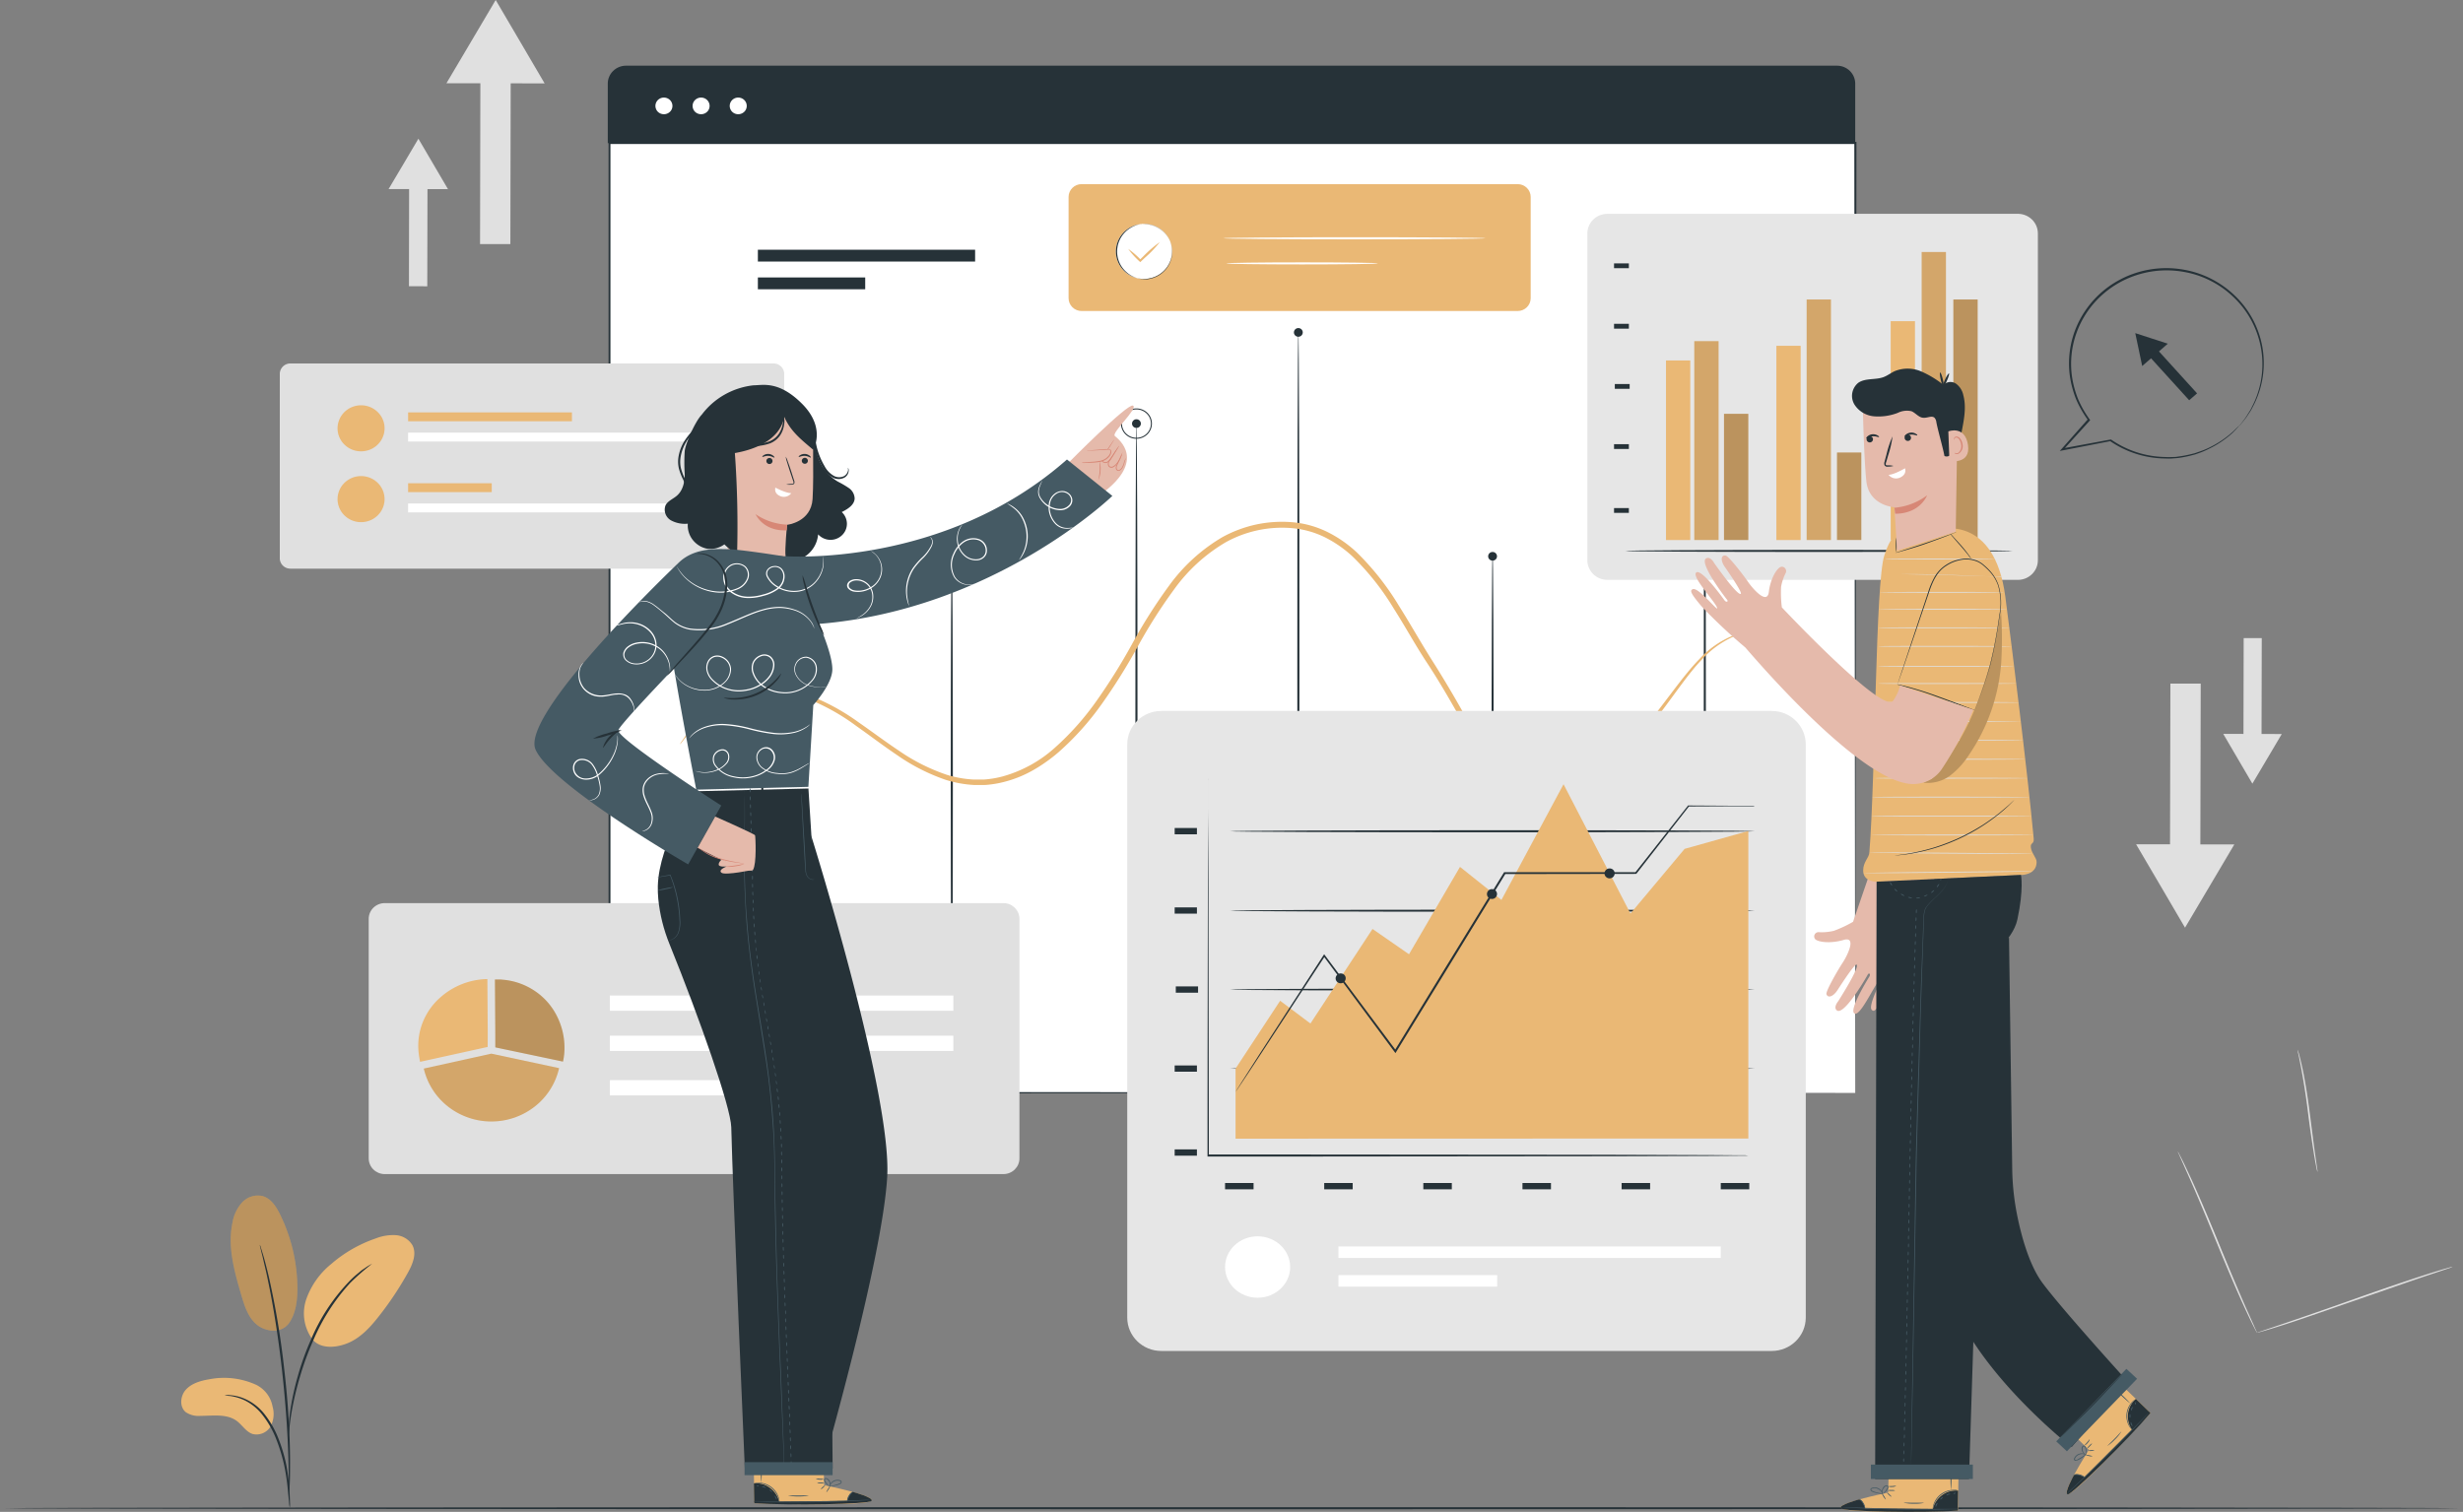 <svg xmlns="http://www.w3.org/2000/svg" width="215" height="132" fill="none"><rect width="100%" height="100%" fill="#808080" stroke="none"/><path fill="#E0E0E0" d="m186.464 73.713 2.138 3.64 2.133 3.64 2.152-3.633 2.151-3.633-2.965-.004.032-14.038-2.647-.003-.032 14.034-2.962-.003zm7.607-9.638 1.271 2.17 1.273 2.174 1.285-2.167 1.281-2.166-1.766-.004.018-8.37-1.578-.003-.018 8.37-1.766-.004zM47.54 7.28l-2.133-3.64L43.27 0l-2.148 3.634-2.151 3.633 2.961.003-.028 14.039 2.647.003.028-14.035 2.962.004zm-8.434 9.235-1.291-2.202-1.292-2.202-1.299 2.198-1.302 2.195 1.79.004-.013 8.484 1.599.003.018-8.484 1.79.004zm163.196 85.813a2.266 2.266 0 0 1-.102-.413c-.057-.27-.128-.659-.209-1.144a93.523 93.523 0 0 1-.541-3.79 60.377 60.377 0 0 0-.814-4.916 2.062 2.062 0 0 1-.074-.42c.051.134.094.27.127.41.078.263.17.648.276 1.126.212.96.435 2.3.63 3.783.194 1.484.354 2.794.495 3.793l.163 1.148c.029.139.046.28.049.423zm-5.278 14.049a.828.828 0 0 1-.089-.152l-.23-.451c-.198-.388-.47-.96-.799-1.671-.659-1.422-1.504-3.412-2.41-5.62-.906-2.209-1.737-4.202-2.371-5.631l-.754-1.692c-.084-.187-.152-.347-.205-.461a.947.947 0 0 1-.063-.163s.035.049.092.153l.23.447c.198.392.47.964.799 1.675.658 1.421 1.504 3.411 2.41 5.62a265.672 265.672 0 0 0 2.367 5.63l.757 1.692c.082.187.153.347.206.458.024.054.045.109.06.166zm17.058-5.767a.935.935 0 0 1-.17.07l-.495.17-1.829.613c-1.547.524-3.67 1.269-6.016 2.081-2.346.811-4.476 1.563-6.015 2.059-.775.25-1.416.444-1.844.572l-.506.142a1.095 1.095 0 0 1-.18.042.812.812 0 0 1 .17-.07l.499-.169 1.829-.618a442.33 442.33 0 0 0 6.015-2.097c2.346-.832 4.476-1.56 6.016-2.056.778-.25 1.415-.444 1.847-.572l.506-.142a.594.594 0 0 1 .173-.025z"/><path fill="#263238" d="M214.662 131.679c0 .049-47.981.09-107.158.09S.338 131.728.338 131.679c0-.049 47.971-.09 107.166-.09 59.194 0 107.158.038 107.158.09z"/><path fill="#EAB875" d="M22.381 120.915a6.75 6.75 0 0 0-4.111-.493c-.743.122-1.522.347-2.028.888s-.605 1.515-.02 1.987a1.98 1.98 0 0 0 1.276.319c1.09 0 2.293-.201 3.164.44.495.364.824.971 1.415 1.151a1.433 1.433 0 0 0 1.543-.669c.28-.535.342-1.155.173-1.734a2.624 2.624 0 0 0-.48-1.106 2.696 2.696 0 0 0-.931-.783zm2.866-5.419c-.764 1.071-2.25.714-2.94.062-.69-.652-.98-1.598-1.246-2.503-.605-2.063-1.217-4.227-.764-6.324.104-.642.39-1.243.824-1.734.217-.24.495-.421.805-.522a1.9 1.9 0 0 1 .964-.057c.747.191 1.214.912 1.55 1.595a14.805 14.805 0 0 1 1.522 6.473c0 1.04-.124 2.136-.708 2.996"/><path fill="#000" d="M25.248 115.496c-.765 1.071-2.25.714-2.94.062-.69-.652-.98-1.598-1.246-2.503-.605-2.063-1.217-4.227-.765-6.324.105-.642.39-1.243.825-1.734.217-.24.495-.421.805-.522a1.9 1.9 0 0 1 .964-.057c.747.191 1.214.912 1.55 1.595a14.803 14.803 0 0 1 1.522 6.473c0 1.04-.124 2.136-.708 2.996" opacity=".2"/><path fill="#EAB875" d="M27.346 117.032a3.826 3.826 0 0 1-.616-3.585 6.895 6.895 0 0 1 2.166-3.075 11.714 11.714 0 0 1 3.892-2.243 4.172 4.172 0 0 1 1.745-.291c.297.017.585.105.84.256.254.151.468.361.621.61.41.763.018 1.689-.407 2.445a28.596 28.596 0 0 1-2.548 3.814c-.76.963-1.638 1.917-2.799 2.35-1.16.434-2.374.385-2.99-.405"/><path fill="#263238" d="M25.297 131.637a2.335 2.335 0 0 1-.067-.486c-.035-.346-.078-.797-.13-1.328-.054-.53-.15-1.22-.305-1.945a15.129 15.129 0 0 0-.708-2.295 8.334 8.334 0 0 0-1.2-2.08 4.487 4.487 0 0 0-1.51-1.234 4.449 4.449 0 0 0-1.278-.389 2.4 2.4 0 0 1-.492-.069c.167-.019.336-.019.503 0 .46.036.91.153 1.327.347a4.45 4.45 0 0 1 1.6 1.241 8.288 8.288 0 0 1 1.238 2.122 14 14 0 0 1 .707 2.333c.129.652.216 1.311.262 1.973.046.562.06 1.019.067 1.335.013.158.008.317-.014.475z"/><path fill="#263238" d="M25.206 130.616a1.02 1.02 0 0 1 0-.225v-.645c0-.561 0-1.369-.029-2.371-.053-2.001-.226-4.764-.566-7.798-.34-3.034-.796-5.769-1.21-7.731a33.5 33.5 0 0 0-.29-1.321c-.096-.389-.163-.722-.234-.992-.07-.27-.116-.461-.155-.628a.933.933 0 0 1-.04-.221.93.93 0 0 1 .079.211l.19.617c.085.271.174.6.273.988.1.389.212.826.319 1.318a72.124 72.124 0 0 1 1.27 7.735c.354 3.044.495 5.814.506 7.818 0 1.006 0 1.817-.036 2.375 0 .264-.028.475-.039.645a.86.86 0 0 1-.038.225z"/><path fill="#263238" d="M25.191 125.278a4.285 4.285 0 0 1 0-.676c.025-.43.085-1.058.209-1.824.15-.897.353-1.785.605-2.659a23.17 23.17 0 0 1 1.136-3.149 16.638 16.638 0 0 1 3.337-5.086 7.91 7.91 0 0 1 .781-.717c.12-.098.227-.198.337-.278l.304-.204c.183-.131.377-.247.58-.347a20.72 20.72 0 0 0-1.9 1.661 17.625 17.625 0 0 0-3.252 5.069 25.11 25.11 0 0 0-1.14 3.12 27.602 27.602 0 0 0-.647 2.635c-.152.759-.223 1.387-.272 1.806a3.971 3.971 0 0 1-.078.649z"/><path fill="#fff" d="M161.946 12.498H53.186v82.923h108.76V12.498z"/><path fill="#263238" d="M161.945 95.422c0-.621-.032-32.868-.078-82.923l.078.073H53.195l.092-.09v82.922l-.082-.083 108.761.083-108.76.08h-.082V12.392h108.927v.076c-.06 50.085-.106 82.333-.106 82.954z"/><path fill="#263238" d="M83.085 88.456c-.053 0-.092-9.015-.092-20.13 0-11.116.039-20.134.092-20.134s.092 9.015.092 20.134-.036 20.13-.092 20.13zm47.207 0c-.053 0-.092-9.015-.092-20.13 0-11.116.039-20.134.092-20.134s.092 9.015.092 20.134-.042 20.13-.092 20.13zm-31.09-.001c-.05 0-.092-11.521-.092-25.733s.043-25.74.092-25.74c.05 0 .092 11.522.092 25.74 0 14.219-.039 25.733-.092 25.733zm-32.659 0c-.053 0-.092-11.521-.092-25.733s.039-25.74.092-25.74.092 11.522.092 25.74c0 14.219-.043 25.733-.092 25.733zm82.273 0c-.05 0-.092-11.521-.092-25.733s.042-25.74.092-25.74c.049 0 .092 11.522.092 25.74 0 14.219-.039 25.733-.092 25.733zm-35.48 0c-.053 0-.092-13.303-.092-29.713s.039-29.72.092-29.72.092 13.304.092 29.72c0 16.417-.042 29.713-.092 29.713z"/><path fill="#263238" d="M83.478 48.191a.372.372 0 0 1-.065.21.384.384 0 0 1-.396.161.388.388 0 0 1-.197-.103.375.375 0 0 1 .272-.646c.103 0 .2.04.273.111a.376.376 0 0 1 .113.267zm15.725-10.83a.381.381 0 0 0 .385-.378.382.382 0 0 0-.385-.377.382.382 0 0 0-.386.377c0 .21.173.378.386.378z"/><path fill="#263238" d="M99.203 38.308c-.268 0-.529-.078-.751-.223a1.33 1.33 0 0 1-.498-.595 1.3 1.3 0 0 1 .293-1.443 1.378 1.378 0 0 1 1.473-.287c.247.1.458.27.607.488a1.309 1.309 0 0 1-.169 1.671 1.371 1.371 0 0 1-.955.389zm0-2.562c-.25 0-.494.072-.702.209-.208.136-.37.329-.465.555a1.215 1.215 0 0 0 .273 1.349 1.288 1.288 0 0 0 1.377.268c.231-.094.428-.252.567-.456a1.219 1.219 0 0 0-.158-1.562 1.28 1.28 0 0 0-.892-.363zm14.132-6.346a.382.382 0 0 0 .386-.378.382.382 0 0 0-.386-.377.382.382 0 0 0-.386.377c0 .21.173.378.386.378zm16.955 19.548a.382.382 0 0 0 .386-.378.382.382 0 0 0-.386-.378.381.381 0 0 0-.385.378c0 .209.172.378.385.378zm18.535-11.587a.382.382 0 0 0 .386-.378.382.382 0 0 0-.386-.377.382.382 0 0 0-.386.377c0 .21.173.378.386.378zm-81.9-.001a.373.373 0 0 1-.24.35.393.393 0 0 1-.42-.084.375.375 0 0 1-.081-.413.38.38 0 0 1 .143-.169.392.392 0 0 1 .57.172.367.367 0 0 1 .028.144z"/><path fill="#EAB875" d="M152.467 55.2a1.427 1.427 0 0 1-.304.097 6.73 6.73 0 0 0-.874.294 8.413 8.413 0 0 0-2.81 2.08c-1.061 1.117-2.105 2.67-3.425 4.418a21.747 21.747 0 0 1-2.328 2.648 13.18 13.18 0 0 1-1.511 1.224 10.7 10.7 0 0 1-1.822.975 10.456 10.456 0 0 1-4.36.717 11.694 11.694 0 0 1-2.346-.288 6.174 6.174 0 0 1-2.271-.977 7.203 7.203 0 0 1-1.77-1.814 26.691 26.691 0 0 1-1.351-2.173c-.85-1.502-1.727-3.013-2.728-4.532-1.002-1.518-1.894-3.155-2.909-4.75a22.73 22.73 0 0 0-3.563-4.507 10.464 10.464 0 0 0-2.392-1.678 8.092 8.092 0 0 0-2.831-.815 10.147 10.147 0 0 0-5.892 1.234 14.749 14.749 0 0 0-4.486 4.102 45.114 45.114 0 0 0-3.21 5.052 50.927 50.927 0 0 1-3.106 4.954 24.285 24.285 0 0 1-3.762 4.199 13.3 13.3 0 0 1-1.09.853c-.371.266-.757.513-1.157.738-.784.447-1.627.787-2.505 1.012-.43.113-.867.193-1.31.24a4.655 4.655 0 0 1-.657.034h-.655c-.853-.046-1.696-.2-2.509-.457a17.109 17.109 0 0 1-4.246-2.17c-1.26-.85-2.41-1.734-3.538-2.525a18.69 18.69 0 0 0-3.358-1.993 11.4 11.4 0 0 0-3.344-.933 8.424 8.424 0 0 0-3.004.19 5.26 5.26 0 0 0-.651.205c-.21.063-.413.142-.609.236a8.199 8.199 0 0 0-1.061.576c-.569.37-1.103.789-1.596 1.251l-.556.597c-.16.16-.31.33-.446.51l-.562.724a1.592 1.592 0 0 1-.209.24c.042-.097.097-.188.163-.271l.52-.76c.13-.186.273-.363.428-.53l.545-.62c.488-.489 1.022-.93 1.596-1.318a8.04 8.04 0 0 1 1.061-.61 3.84 3.84 0 0 1 .62-.253c.217-.09.44-.166.668-.226a8.624 8.624 0 0 1 3.107-.243c1.193.127 2.359.438 3.454.92a19.134 19.134 0 0 1 3.446 1.996c1.14.79 2.296 1.661 3.538 2.49 1.274.88 2.668 1.58 4.14 2.08.776.24 1.58.38 2.392.42h.62c.207.002.414-.01.619-.039a8.376 8.376 0 0 0 1.238-.232 11.327 11.327 0 0 0 4.558-2.496 23.904 23.904 0 0 0 3.666-4.123 51.35 51.35 0 0 0 3.068-4.906 45.3 45.3 0 0 1 3.237-5.114 15.333 15.333 0 0 1 4.657-4.25c.946-.522 1.967-.9 3.029-1.124a10.843 10.843 0 0 1 3.184-.176c1.058.103 2.087.4 3.033.877a10.735 10.735 0 0 1 2.516 1.768 23.44 23.44 0 0 1 3.641 4.615c1.019 1.612 1.925 3.238 2.891 4.76a95.68 95.68 0 0 1 2.721 4.563c.835 1.494 1.673 2.957 2.968 3.855a5.72 5.72 0 0 0 2.123.922c.74.17 1.495.268 2.254.292 1.431.08 2.863-.143 4.197-.656.619-.25 1.212-.559 1.769-.922a12.653 12.653 0 0 0 1.479-1.172 21.21 21.21 0 0 0 2.325-2.583c1.338-1.733 2.424-3.266 3.517-4.375a8.138 8.138 0 0 1 2.923-2.046c.292-.111.594-.194.902-.246.099-.028.199-.046.301-.056z"/><path fill="#263238" d="M85.119 21.805H66.156v1.033H85.12v-1.033zm-9.593 2.42h-9.37v1.033h9.37v-1.033zM54.65 5.734h105.7c.423 0 .829.165 1.128.458.3.294.468.691.468 1.106v5.2H53.054v-5.2c0-.415.168-.812.467-1.106.3-.293.705-.458 1.129-.458z"/><path fill="#fff" d="M58.698 9.248a.717.717 0 0 1-.125.404.757.757 0 0 1-1.143.11.723.723 0 0 1-.161-.793.731.731 0 0 1 .273-.327.754.754 0 0 1 .938.09.72.72 0 0 1 .218.516zm3.245 0a.717.717 0 0 1-.125.404.757.757 0 0 1-1.143.11.724.724 0 0 1-.161-.793.731.731 0 0 1 .273-.327.754.754 0 0 1 .938.09.72.72 0 0 1 .218.516zm3.241 0a.718.718 0 0 1-.125.404.757.757 0 0 1-1.143.11.724.724 0 0 1-.161-.793.731.731 0 0 1 .273-.327.754.754 0 0 1 .939.09.72.72 0 0 1 .217.516z"/><path fill="#E0E0E0" d="M67.526 31.733H25.351a.918.918 0 0 0-.927.909v16.097c0 .502.415.909.927.909h42.175a.918.918 0 0 0 .927-.909V32.642a.918.918 0 0 0-.927-.909z"/><path fill="#EAB875" d="M33.57 37.396c0 .397-.12.786-.345 1.117-.226.33-.546.588-.921.74a2.092 2.092 0 0 1-1.186.115 2.066 2.066 0 0 1-1.05-.55 1.974 1.974 0 0 1-.445-2.191 2.02 2.02 0 0 1 .755-.903 2.082 2.082 0 0 1 2.592.25 1.977 1.977 0 0 1 .601 1.422zm16.356-1.39H35.624v.776h14.302v-.776z"/><path fill="#fff" d="M63.443 37.774H35.624v.777h27.82v-.777z"/><path fill="#EAB875" d="M33.57 43.578c0 .398-.12.787-.345 1.117a2.044 2.044 0 0 1-.921.741 2.092 2.092 0 0 1-1.186.115 2.065 2.065 0 0 1-1.05-.55 1.999 1.999 0 0 1-.562-1.03 1.97 1.97 0 0 1 .116-1.162 2.02 2.02 0 0 1 .756-.903 2.082 2.082 0 0 1 1.926-.187c.25.101.476.25.667.436a2.003 2.003 0 0 1 .6 1.423zm9.357-1.387h-7.303v.777h7.303v-.777z"/><path fill="#fff" d="M63.443 43.956H35.624v.777h27.82v-.777z"/><path fill="#E0E0E0" d="M87.59 78.849H33.586c-.774 0-1.401.614-1.401 1.373v20.913c0 .758.627 1.373 1.4 1.373H87.59c.773 0 1.4-.615 1.4-1.373V80.222c0-.759-.627-1.373-1.4-1.373z"/><path fill="#EAB875" d="m42.576 90.28-.032-4.799a6.332 6.332 0 0 0-4.044 1.547 5.67 5.67 0 0 0-1.605 2.246 5.55 5.55 0 0 0-.341 2.722c.025.229.063.461.113.694a.032.032 0 0 1 0 .017l5.902-1.3.007-1.127zm6.084-1.477a5.727 5.727 0 0 0-1.935-2.258 5.889 5.889 0 0 0-2.828-1.008l-.187-.018h-.506l.032 4.799v1.127l5.909 1.241a5.44 5.44 0 0 0 .13-1.245 6.103 6.103 0 0 0-.615-2.638z"/><path fill="#000" d="M48.66 88.803a5.727 5.727 0 0 0-1.935-2.258 5.889 5.889 0 0 0-2.828-1.008l-.187-.018h-.506l.032 4.799v1.127l5.909 1.241a5.44 5.44 0 0 0 .13-1.245 6.103 6.103 0 0 0-.615-2.638z" opacity=".2"/><path fill="#EAB875" d="m42.892 91.992-5.899 1.304a5.914 5.914 0 0 0 2.133 3.329 6.13 6.13 0 0 0 3.788 1.29 6.128 6.128 0 0 0 3.78-1.315 5.913 5.913 0 0 0 2.11-3.342l-5.902-1.262"/><path fill="#000" d="m42.892 91.99-5.899 1.304a5.914 5.914 0 0 0 2.133 3.329 6.13 6.13 0 0 0 3.788 1.29 6.129 6.129 0 0 0 3.78-1.315 5.913 5.913 0 0 0 2.11-3.342l-5.902-1.262" opacity=".1"/><path fill="#fff" d="M83.219 86.917H53.238v1.331h29.981v-1.331zm0 3.508H53.238v1.331h29.981v-1.331zm-13.775 3.881H53.238v1.331h16.206v-1.331z"/><path fill="#E6E6E6" d="M154.654 62.072h-53.279c-1.643 0-2.976 1.306-2.976 2.916v50.048c0 1.61 1.333 2.915 2.976 2.915h53.279c1.643 0 2.975-1.305 2.975-2.915V64.988c0-1.61-1.332-2.916-2.975-2.916z"/><path fill="#263238" d="M104.482 100.352h-1.943v.547h1.943v-.547zm4.944 2.936h-2.488v.548h2.488v-.548zm8.654 0h-2.487v.548h2.487v-.548zm8.652 0h-2.488v.548h2.488v-.548zm8.655 0h-2.488v.548h2.488v-.548zm8.655 0h-2.488v.548h2.488v-.548zm8.655 0h-2.488v.548h2.488v-.548zm-48.215-10.266h-1.943v.547h1.943v-.547zm0-13.799h-1.943v.547h1.943v-.547zm0-6.931h-1.943v.548h1.943v-.548zm.099 13.83h-1.943v.548h1.943v-.548zm48.044 14.781h-.821l-2.353.017-8.651.028-28.541.028h-6.854v-.087c0-9.361.025-17.582.032-23.48 0-2.943.021-5.3.028-6.933v-2.351a1.477 1.477 0 0 1 0-.163c.003.054.003.109 0 .163v2.351c0 1.633.018 3.99.028 6.934 0 5.894.018 14.128.032 23.479l-.092-.09h6.762l28.541.024 8.652.028 2.353.017h.612l.272.035z"/><path fill="#263238" d="M153.17 86.397c0 .052-10.261.09-22.893.09-12.632 0-22.901-.038-22.901-.09s10.261-.09 22.901-.09c12.639 0 22.893.041 22.893.09zm0-6.885c0 .049-10.261.09-22.893.09-12.632 0-22.901-.041-22.901-.09 0-.049 10.261-.09 22.901-.09 12.639 0 22.893.028 22.893.09zm0-6.936c0 .048-10.261.09-22.893.09-12.632 0-22.901-.042-22.901-.09 0-.049 10.261-.09 22.901-.09 12.639 0 22.893.027 22.893.09zm0 20.72c0 .049-10.261.09-22.893.09-12.632 0-22.901-.041-22.901-.09 0-.048 10.261-.09 22.901-.09 12.639 0 22.893.042 22.893.09z"/><path fill="#EAB875" d="M107.854 99.415v-6.119l3.892-5.922 2.644 1.987 5.42-8.255 3.185 2.208 4.451-7.627 3.617 2.884 5.421-10.1 5.842 11.29 4.727-5.648 5.562-1.56v26.849l-44.761.013z"/><path fill="#263238" d="M153.171 70.391h-1.514l-4.267.02h.039l-4.572 5.857-.025.028h-.035l-11.451.017.078-.042-4.816 7.864-4.727 7.697-.067.11-.082-.103-6.199-8.36h.124l-5.662 8.64c-.675 1.04-1.21 1.831-1.578 2.386-.177.27-.318.475-.417.624-.099.149-.149.208-.149.208s.043-.077.131-.219c.088-.142.226-.364.4-.638l1.543-2.41 5.604-8.667.057-.09.067.087c1.854 2.485 3.953 5.3 6.224 8.341h-.148l4.72-7.7 4.823-7.85.025-.041h11.5l-.057.028 4.6-5.832v-.02h.028l4.268.024h1.419l.116.041z"/><path fill="#263238" d="M117.468 85.404a.434.434 0 0 1-.261.407.445.445 0 0 1-.483-.084.42.42 0 0 1-.101-.47.435.435 0 0 1 .406-.269.438.438 0 0 1 .309.118.41.41 0 0 1 .13.298zm13.209-7.361a.434.434 0 0 1-.261.407.445.445 0 0 1-.483-.084.42.42 0 0 1-.101-.47.435.435 0 0 1 .406-.269.441.441 0 0 1 .308.119.427.427 0 0 1 .131.297zm10.269-1.805a.434.434 0 0 1-.261.413.45.45 0 0 1-.488-.084.422.422 0 0 1-.102-.475.436.436 0 0 1 .413-.27.434.434 0 0 1 .403.255.427.427 0 0 1 .035.161z"/><path fill="#fff" d="M109.779 113.302c1.57 0 2.842-1.2 2.842-2.681 0-1.48-1.272-2.68-2.842-2.68-1.569 0-2.841 1.2-2.841 2.68 0 1.481 1.272 2.681 2.841 2.681zm40.43-4.477h-33.375v1.002h33.375v-1.002zm-19.518 2.507h-13.857v1.002h13.857v-1.002z"/><path fill="#E6E6E6" d="M176.142 18.668h-35.83c-.965 0-1.748.767-1.748 1.713v28.534c0 .946.783 1.713 1.748 1.713h35.83c.966 0 1.748-.767 1.748-1.713V20.38c0-.946-.782-1.713-1.748-1.713z"/><path fill="#EAB875" d="M147.548 31.468h-2.12V47.15h2.12V31.468zm9.635-1.274h-2.12v16.954h2.12V30.194zm9.979-2.153h-2.12v19.107h2.12V28.041zm-4.685 11.469h-2.12v7.634h2.12V39.51z"/><path fill="#000" d="M162.477 39.51h-2.12v7.634h2.12V39.51z" opacity=".2"/><path fill="#EAB875" d="M150.018 29.785h-2.12v17.363h2.12V29.785z"/><path fill="#000" d="M150.018 29.785h-2.119v17.363h2.119V29.785z" opacity=".1"/><path fill="#EAB875" d="M159.826 26.148h-2.119v21h2.119v-21z"/><path fill="#000" d="M159.826 26.148h-2.12v21h2.12v-21z" opacity=".1"/><path fill="#EAB875" d="M172.633 26.148h-2.119v21h2.119v-21z"/><path fill="#000" d="M172.633 26.148h-2.12v21h2.12v-21z" opacity=".2"/><path fill="#EAB875" d="M169.865 22.003h-2.119V47.15h2.119V22.003z"/><path fill="#000" d="M169.865 22.003h-2.119V47.15h2.119V22.003z" opacity=".1"/><path fill="#EAB875" d="M152.611 36.13h-2.119v11.018h2.119V36.13z"/><path fill="#000" d="M152.612 36.13h-2.119v11.018h2.119V36.13z" opacity=".2"/><path fill="#263238" d="M175.665 48.1c0 .052-7.565.09-16.892.09-9.328 0-16.897-.038-16.897-.09s7.562-.09 16.897-.09c9.334 0 16.892.041 16.892.09zm-33.478-3.742h-1.295v.42h1.295v-.42zm0-5.578h-1.295v.419h1.295v-.42zm0-10.507h-1.295v.42h1.295v-.42zm0-5.276h-1.295v.42h1.295v-.42zm.068 10.529h-1.295v.42h1.295v-.42z"/><path fill="#EAB875" d="M132.474 16.074H94.422c-.632 0-1.143.502-1.143 1.12v8.841c0 .619.511 1.12 1.143 1.12h38.052c.631 0 1.143-.501 1.143-1.12v-8.84c0-.62-.512-1.12-1.143-1.12z"/><path fill="#fff" d="M101.782 23.462a2.463 2.463 0 0 1-1.178.79 2.51 2.51 0 0 1-1.428.015 2.465 2.465 0 0 1-1.196-.764 2.369 2.369 0 0 1-.297-2.662c.224-.423.572-.77.998-1a2.5 2.5 0 0 1 2.722.233c.505.403.828.984.898 1.618a2.39 2.39 0 0 1-.519 1.77z"/><path fill="#263238" d="M99.86 24.383a2.501 2.501 0 0 1-1.619-.706 2.394 2.394 0 0 1-.178-3.24c.383-.466.93-.777 1.532-.873.091-.005.182-.005.273 0a2.51 2.51 0 0 1 1.305.38c.391.243.704.59.904.998a2.382 2.382 0 0 1-.288 2.55 2.435 2.435 0 0 1-.736.609 2.486 2.486 0 0 1-.92.282c-.09.006-.181.006-.272 0zm0-4.815a2.427 2.427 0 0 0-.272 0 2.48 2.48 0 0 0-1.114.406 2.415 2.415 0 0 0-.788.873 2.36 2.36 0 0 0 .027 2.26c.194.346.472.64.809.855a2.483 2.483 0 0 0 2.299.197c.37-.155.695-.397.947-.705a2.358 2.358 0 0 0 .298-2.538 2.414 2.414 0 0 0-.902-.992 2.485 2.485 0 0 0-1.303-.37v.014z"/><path fill="#EAB875" d="M101.245 21.134a10 10 0 0 1-1.324 1.387l-.322.305-.067.062-.06-.062a7.059 7.059 0 0 1-.987-1.092c.405.283.778.607 1.115.967h-.128l.322-.312c.444-.461.929-.881 1.451-1.255z"/><path fill="#fff" d="M129.679 20.802c0 .049-5.127.09-11.45.09-6.323 0-11.454-.041-11.454-.09 0-.049 5.127-.09 11.454-.09 6.327 0 11.45.038 11.45.09zm-9.395 2.194c0 .049-2.961.09-6.62.09-3.659 0-6.621-.041-6.621-.09 0-.048 2.966-.09 6.621-.09 3.655 0 6.62.035 6.62.09z"/><path fill="#263238" d="M195.484 37.156s-.046.06-.148.166c-.103.108-.245.271-.45.469a8.64 8.64 0 0 1-2.052 1.386 6.855 6.855 0 0 1-.789.347l-.435.153-.468.121a9.56 9.56 0 0 1-1.008.187c-.177.021-.354.028-.541.045a4.37 4.37 0 0 1-.563 0 8.612 8.612 0 0 1-4.837-1.522h.06l-4.214.819-.237.045.159-.177 2.314-2.614v.107a9.261 9.261 0 0 1-1.037-1.806 8.945 8.945 0 0 1-.559-2.08 8.168 8.168 0 0 1 .637-4.397 8.39 8.39 0 0 1 3.806-4.025 8.646 8.646 0 0 1 5.536-.829 8.513 8.513 0 0 1 4.363 2.205 8.18 8.18 0 0 1 2.458 4.504 8.082 8.082 0 0 1-.725 5.059c-.081.16-.162.312-.237.454-.074.142-.169.26-.244.378-.122.202-.26.394-.414.575l-.279.347a.938.938 0 0 1-.099.11.519.519 0 0 1 .085-.12l.265-.347c.147-.184.279-.38.396-.583.071-.117.159-.239.237-.381.078-.142.145-.295.227-.454a8.02 8.02 0 0 0 .431-5.894 8.063 8.063 0 0 0-2.208-3.516 8.125 8.125 0 0 0-1.917-1.356 8.123 8.123 0 0 0-2.368-.794 8.502 8.502 0 0 0-3.877.206 8.385 8.385 0 0 0-3.362 1.903 8.157 8.157 0 0 0-2.117 3.189 8.01 8.01 0 0 0-.413 3.783c.098.697.281 1.38.545 2.035.268.626.608 1.22 1.012 1.772l.039.055-.043.052-2.321 2.559-.078-.135 4.211-.78h.056a8.536 8.536 0 0 0 4.753 1.525c.183.012.368.012.552 0 .184 0 .353 0 .537-.038.335-.041.667-.1.995-.177l.463-.114.432-.15c.268-.088.529-.194.782-.318a8.82 8.82 0 0 0 2.059-1.36c.213-.19.354-.346.467-.45a2.03 2.03 0 0 1 .163-.139z"/><path fill="#263238" d="m189.232 30.007-1.419-.46-1.422-.462.304 1.435.301 1.436.775-.673 3.326 3.661.69-.6-3.326-3.664.771-.673z"/><path fill="#EAB875" d="m182.342 126.587-2.289-2.254 4.281-4.233 3.387 3.266-.248.277c-1.115 1.234-5.761 6.189-6.79 6.733-1.154.61 1.659-3.789 1.659-3.789z"/><path fill="#263238" d="M186.135 124.867a2.046 2.046 0 0 1-.375-1.435c.055-.5.3-.962.686-1.293l1.21 1.172-1.521 1.556z"/><path fill="#263238" d="M181.033 128.799s-.906 1.619-.534 1.668c.371.048 5.258-4.785 7.222-7.101l-.103-.087-5.662 5.686s-.665-.402-.923-.166z"/><path fill="#455A64" d="M187.681 123.196a.607.607 0 0 1-.064.08c-.06.066-.127.139-.198.222l-.746.801a107.684 107.684 0 0 1-5.131 5.086l-.796.745-.227.198a.433.433 0 0 1-.081.066l.071-.076.216-.208.796-.753a167.45 167.45 0 0 0 5.13-5.086l.761-.787.209-.211a.408.408 0 0 1 .06-.077z"/><path fill="#455A64" d="M182.034 129.027a2.425 2.425 0 0 0-.52-.218 2.75 2.75 0 0 0-.566-.031.851.851 0 0 1 .584-.042.82.82 0 0 1 .502.291zm.616-1.875a.698.698 0 0 1-.301-.028.712.712 0 0 1-.283-.097c0-.021.138 0 .301.028.162.027.29.076.283.097zm.163-.523c0 .021-.113.041-.251.052a.541.541 0 0 1-.259-.021c0-.021.113-.045.251-.052.138-.007.259 0 .259.021zm-.188-.613c0 .017-.075.128-.195.249-.12.122-.234.215-.248.201-.014-.014.071-.128.195-.249a.746.746 0 0 1 .248-.201zm-.212-.35a.603.603 0 0 1-.177.315.632.632 0 0 1-.294.222c0-.017.11-.121.237-.267.128-.146.213-.281.234-.27z"/><path fill="#455A64" d="M182.13 126.931a1.22 1.22 0 0 1-.276.27c-.111.086-.23.161-.354.226a1.019 1.019 0 0 1-.237.097.223.223 0 0 1-.153 0 .152.152 0 0 1-.07-.149.697.697 0 0 1 .298-.377.717.717 0 0 1 .477-.098.71.71 0 0 1 .272.093c.06.035.085.063.081.066a.965.965 0 0 0-.353-.107.712.712 0 0 0-.39.083.604.604 0 0 0-.304.347c0 .072.057.107.135.086.069-.03.136-.067.198-.111.122-.062.24-.131.354-.208.208-.138.311-.229.322-.218z"/><path fill="#455A64" d="M182.073 127.01s-.113-.021-.226-.156a.625.625 0 0 1-.128-.27.37.37 0 0 1 .001-.184.366.366 0 0 1 .088-.163c.034-.021.075-.029.115-.021.039.008.074.03.097.063a.416.416 0 0 1 .078.166c.025.095.038.193.039.291a.581.581 0 0 1-.046.264v-.264a1.268 1.268 0 0 0-.053-.273c-.021-.094-.099-.222-.181-.167a.348.348 0 0 0-.063.295c.015.089.05.175.102.249.054.062.113.119.177.17zm4.335-4.853s-.135.108-.304.323a1.83 1.83 0 0 0-.22 1.983c.12.246.241.374.23.381-.01.007-.039-.024-.088-.083a1.463 1.463 0 0 1-.188-.274 1.79 1.79 0 0 1 .467-2.267.419.419 0 0 1 .103-.063z"/><path fill="#455A64" d="M184.171 120.842c.325.256.633.532.924.825.31.274.601.567.874.877a10.967 10.967 0 0 1-.924-.825c-.308-.275-.6-.568-.874-.877zm1.006 4.148a3.45 3.45 0 0 1-.563.694c-.2.219-.428.411-.679.572 0 0 .283-.277.626-.621.343-.343.598-.655.616-.645zm.834-.83c.021 0 .038.08.074.17.035.09.078.163.064.177-.015.014-.092-.045-.135-.149-.042-.104-.021-.201-.003-.198zm-.081-.7c.021 0 .039.073.039.159 0 .087 0 .16-.035.16-.036 0-.036-.069-.039-.16-.004-.09.018-.159.035-.159zm.273-.611s-.046.073-.088.156c-.043.083-.05.16-.071.163-.021.004-.046-.093 0-.194s.149-.153.159-.125zm.238-.412v.102c0 .049-.054.084-.072.074-.018-.011 0-.053 0-.102 0-.049.04-.084.072-.074z"/><path fill="#EAB875" d="m164.823 130.315.078-3.179 6.079.104-.063 4.656-.379.017c-1.677.059-8.545.198-9.66-.156-1.249-.391 3.945-1.442 3.945-1.442z"/><path fill="#263238" d="M168.714 131.808c.1-.501.385-.949.8-1.258a2.07 2.07 0 0 1 1.415-.406l-.028 1.664h-2.187z"/><path fill="#263238" d="M162.278 130.914s-1.822.482-1.599.777c.223.294 7.162.412 10.23.204v-.135l-8.1-.069s-.177-.756-.531-.777z"/><path fill="#455A64" d="M170.997 131.761h-.407l-1.104.027c-.934.018-2.225.025-3.651 0a110.557 110.557 0 0 1-3.648-.117l-1.104-.063-.301-.024h-.103a.444.444 0 0 1 .103 0h.301l1.107.038c.931.035 2.222.076 3.648.101 1.426.024 2.714.02 3.648.017h1.416a.311.311 0 0 1 .095.021z"/><path fill="#455A64" d="M162.802 131.784a1.575 1.575 0 0 0-.566-.939.793.793 0 0 1 .432.381c.113.164.16.362.134.558zm1.809-.859s-.099-.093-.188-.232c-.088-.139-.141-.26-.124-.27.018-.011.103.093.188.232s.141.256.124.27zm.499-.25c0 .017-.11-.049-.213-.142-.102-.094-.177-.184-.162-.198.014-.014.109.048.212.146.103.097.177.18.163.194zm.321-.544a.777.777 0 0 1-.318.031.784.784 0 0 1-.319-.035.665.665 0 0 1 .319-.034.714.714 0 0 1 .318.038zm.099-.405a.635.635 0 0 1-.353.094.65.65 0 0 1-.354-.052c.117-.017.235-.024.354-.021a1.74 1.74 0 0 1 .353-.021z"/><path fill="#455A64" d="M164.417 130.401c-.13.02-.263.02-.393 0a2.264 2.264 0 0 1-.414-.097 1.124 1.124 0 0 1-.237-.1.209.209 0 0 1-.092-.122.135.135 0 0 1 .006-.084.148.148 0 0 1 .054-.065.725.725 0 0 1 .481-.048.71.71 0 0 1 .4.267.623.623 0 0 1 .124.256.26.26 0 0 1 0 .104 1.178 1.178 0 0 0-.173-.329.722.722 0 0 0-.329-.219.627.627 0 0 0-.468.025c-.063.045-.038.114.029.156.068.039.141.071.216.097.131.046.266.082.403.107.244.035.393.038.393.052z"/><path fill="#455A64" d="M164.314 130.418a.383.383 0 0 1-.039-.267.624.624 0 0 1 .11-.281.395.395 0 0 1 .329-.187c.02.003.039.011.055.022a.15.15 0 0 1 .064.096.142.142 0 0 1-.002.058.4.4 0 0 1-.067.17 1 1 0 0 1-.191.229.545.545 0 0 1-.227.153s.082-.07.191-.188a1.41 1.41 0 0 0 .167-.225c.056-.083.095-.225 0-.246-.096-.021-.199.083-.259.159a.63.63 0 0 0-.116.247 1.614 1.614 0 0 0-.015.26zm6.588-.287s-.173-.021-.449 0c-.36.032-.702.163-.988.378a1.864 1.864 0 0 0-.626.839c-.099.253-.11.426-.124.423a.334.334 0 0 1 0-.118 1.53 1.53 0 0 1 .071-.322c.115-.349.335-.655.631-.879a1.872 1.872 0 0 1 1.029-.373c.11-.01.222-.01.332 0 .082.031.124.052.124.052z"/><path fill="#455A64" d="M170.315 127.635c.036.408.047.818.032 1.227.01.409-.004.817-.043 1.224a9.806 9.806 0 0 1-.031-1.224c-.011-.409.003-.819.042-1.227zm-2.364 3.58a3.56 3.56 0 0 1-.892.07 3.705 3.705 0 0 1-.885-.083c0-.021.397 0 .888 0 .492 0 .885-.007.889.013zm1.192.018s-.036.083-.078.17c-.042.086-.064.166-.085.166-.021 0-.032-.094 0-.198.032-.104.149-.152.163-.138zm.457-.54s-.025.077-.089.139c-.064.062-.127.101-.141.083-.015-.017.024-.073.088-.135.064-.062.127-.101.142-.087zm.647-.24c0 .021-.084.017-.173.048-.088.032-.156.073-.173.059-.018-.014.039-.093.148-.128.11-.035.206.004.198.021zm.462-.11c0 .021-.029.049-.079.07-.05.021-.099.017-.107 0-.007-.018.029-.049.079-.067.05-.017.1-.021.107-.003z"/><path fill="#E5BAAB" d="M168.074 62.145c-2.254 6.522-6.316 18.334-6.316 18.334-.536.313-1.1.578-1.684.79a4.632 4.632 0 0 1-1.239.122.393.393 0 0 0-.415.173.374.374 0 0 0 .037.44c.248.236 1.291.406 2.477.06 1.185-.347.304 1.407-.085 1.99-.389.582-1.486 2.482-1.416 2.742.128.378.602.219.977-.367s1.497-2.299 1.66-2.209c.322.174-1.617 3.207-1.617 3.207s-.446.53-.107.79c.62.469 2.516-2.79 2.69-3.12.12-.218.279-.048.138.18-.142.23-1.798 2.9-1.299 3.204.499.305 1.674-2.354 2.148-2.85.541-.558-1.083 2.226-.612 2.56.173.124.322.193 1.139-1.419a46.79 46.79 0 0 0 1.833-4.833c1.734-3.405 6.698-13.924 8.34-21.083"/><path fill="#EAB875" d="M169.271 46.228s4.826-1.366 5.778 5.87c.594 4.53 1.953 15.48 2.477 21.11.046.531-.294.323-.251.76.046.51.506.922.506 1.286 0 1.162-1.356 1.14-1.356 1.14l-12.611.59s-1.171.025-1.174-.977c0-.76.506-1.096.541-1.571.538-6.768.527-23.625 1.306-25.94.739-2.22 1.213-2.268 4.784-2.268z"/><path fill="#263238" d="M170.227 46.574c.106.094.204.196.294.305.177.195.424.461.69.763.265.302.488.593.64.804.087.11.164.225.23.347a2.479 2.479 0 0 1-.272-.33 20.204 20.204 0 0 0-.655-.786c-.265-.302-.506-.576-.672-.777a2.563 2.563 0 0 1-.255-.326z"/><path fill="#263238" d="M170.782 46.45a2.058 2.058 0 0 1-.202.09l-.555.225c-.474.187-1.132.43-1.868.693-.736.264-1.416.458-1.897.6l-.58.163c-.071.02-.143.037-.216.048.067-.031.137-.057.209-.076l.573-.184a85.693 85.693 0 0 0 3.758-1.276l.566-.204a.898.898 0 0 1 .212-.08zm-5.252.47c.052.439.052.88 0 1.318a6.173 6.173 0 0 1 0-1.317z"/><path fill="#E0E0E0" d="M174.147 48.805c0 .021-2.141.035-4.788.035-2.647 0-4.784 0-4.784-.035s2.141-.035 4.784-.035 4.788.014 4.788.035zm.619 1.545a.482.482 0 0 1-.106 0h-.311l-1.136-.042-3.751-.114-3.75-.07h-1.554a.605.605 0 0 1 .106 0h1.448c.962 0 2.289 0 3.754.045 1.465.046 2.792.09 3.751.136l1.135.066.308.02.106-.041zm.149 1.362c0 .021-2.421.038-5.407.038-2.987 0-5.41-.017-5.41-.038 0-.02 2.42-.034 5.41-.034s5.407.017 5.407.034zm.276 1.477c0 .02-2.509.038-5.605.038-3.096 0-5.605-.017-5.605-.038 0-.02 2.509-.035 5.605-.035 3.096 0 5.605.007 5.605.035zm.248 1.621c0 .02-2.565.035-5.732.035-3.167 0-5.732 0-5.732-.035s2.565-.035 5.732-.035c3.167 0 5.732.014 5.732.035zm.166 1.625c0 .017-2.605.034-5.814.034s-5.81 0-5.81-.034c0-.035 2.601-.038 5.81-.038 3.209 0 5.814.017 5.814.038zm.187 1.737c0 .02-2.651.035-5.913.035-3.262 0-5.913 0-5.913-.035s2.647-.038 5.913-.038c3.266 0 5.913.017 5.913.038zm.213 1.505c0 .021-2.692.035-6.015.035-3.323 0-6.015 0-6.015-.035 0-.034 2.689-.034 6.015-.034 3.326 0 6.015.013 6.015.034zm.254 1.653c0 .02-2.749.035-6.139.035s-6.139 0-6.139-.035 2.746-.038 6.139-.038c3.394 0 6.139.017 6.139.038zm.142 1.654s-2.781.035-6.21.035-6.21-.017-6.21-.035c0-.017 2.781-.038 6.21-.038s6.21.018 6.21.038zm.195 1.65c0 .021-2.831.038-6.306.038s-6.309-.017-6.309-.038c0-.02 2.831-.034 6.309-.034s6.306.003 6.306.034zm.191 1.655c0 .02-2.867.038-6.401.038-3.535 0-6.405-.018-6.405-.038 0-.021 2.866-.035 6.405-.035 3.538 0 6.401.014 6.401.035zm.188 1.653c0 .02-2.976.035-6.645.035-3.67 0-6.645 0-6.645-.035s2.972-.035 6.645-.035c3.673 0 6.645.014 6.645.035zm.18 1.654c0 .02-3.072.034-6.858.034-3.786 0-6.861 0-6.861-.034 0-.035 3.071-.038 6.861-.038 3.79 0 6.858.017 6.858.038zm.173 1.654c0 .016-3.121.034-6.97.034-3.85 0-6.975 0-6.975-.035s3.121-.038 6.975-.038c3.853 0 6.97.017 6.97.038zm.167 1.65c0 .02-3.16.038-7.056.038s-7.056-.017-7.056-.038c0-.02 3.16-.035 7.056-.035s7.056.018 7.056.035zm-.096 1.653c0 .021-3.185 0-7.109-.028-3.924-.027-7.112-.076-7.112-.097 0-.02 3.184 0 7.112.028s7.109.076 7.109.097zm0 1.526c0 .02-3.298.065-7.367.107-4.069.042-7.37.052-7.37.035 0-.018 3.297-.07 7.367-.108 4.069-.038 7.37-.07 7.37-.034z"/><path fill="#EAB875" d="M167.887 68.334a3.292 3.292 0 0 0 2.307-.59 6.975 6.975 0 0 0 1.642-1.778 16.384 16.384 0 0 0 2.859-8.193 35.426 35.426 0 0 0-.029-4.48 35.9 35.9 0 0 1-2.222 8.464 21.464 21.464 0 0 1-3.85 6.262"/><path fill="#000" d="M167.888 68.332a3.29 3.29 0 0 0 2.307-.59 6.956 6.956 0 0 0 1.642-1.778 16.374 16.374 0 0 0 2.859-8.192 35.426 35.426 0 0 0-.028-4.48 35.998 35.998 0 0 1-2.222 8.463 21.464 21.464 0 0 1-3.85 6.262" opacity=".2"/><path fill="#263238" d="M175.842 69.835A12.95 12.95 0 0 1 174.586 71a16.67 16.67 0 0 1-1.511 1.102 16.79 16.79 0 0 1-4.154 1.932c-.6.182-1.21.331-1.826.447a13.63 13.63 0 0 1-1.72.215l.12-.021.354-.042a17.968 17.968 0 0 0 3.064-.665 18.906 18.906 0 0 0 2.124-.825 19.17 19.17 0 0 0 2.002-1.096 17.943 17.943 0 0 0 1.511-1.085c.414-.347.736-.614.952-.819l.251-.232.089-.076zm-3.461-7.823s-.028 0-.07-.017l-.202-.063-.726-.246-2.374-.867a28.23 28.23 0 0 0-2.402-.776l-.74-.205-.202-.059-.067-.024h.071l.205.045c.177.038.432.1.747.18a30.21 30.21 0 0 1 2.413.763c.931.336 1.769.659 2.367.884l.708.27.194.073.078.042z"/><path fill="#263238" d="M172.381 62.013s.028-.094.095-.267l.287-.773c.244-.67.598-1.64.938-2.87a39.8 39.8 0 0 0 .824-4.394 5.437 5.437 0 0 0-.113-2.597 3.503 3.503 0 0 0-.708-1.185 6.17 6.17 0 0 0-.513-.5 2.127 2.127 0 0 0-.601-.395 2.466 2.466 0 0 0-1.416-.145 3.418 3.418 0 0 0-1.295.523c-.796.5-1.164 1.366-1.436 2.146-.542 1.595-1.03 3.034-1.444 4.248l-.977 2.86c-.113.322-.201.582-.269.776-.067.195-.099.267-.099.267l.085-.273.255-.78c.234-.694.559-1.668.955-2.868.397-1.2.892-2.652 1.416-4.25.134-.413.309-.811.523-1.19.23-.398.551-.738.938-.995.398-.268.849-.45 1.324-.534a2.52 2.52 0 0 1 1.457.146c.229.101.438.24.62.409.185.158.359.328.52.51.314.352.555.762.707 1.206.252.856.291 1.758.114 2.632a38.677 38.677 0 0 1-.843 4.396 36.756 36.756 0 0 1-.958 2.867l-.386 1.03zm2.99 19.845.279 20.158c.017 1.39.165 2.776.443 4.14.378 1.862 1.061 4.285 2.151 5.79 1.667 2.281 7.54 8.737 7.54 8.737l-4.953 5.662s-10.485-8.183-11.161-15.737c-.353-3.839 0-26.79 0-26.79l5.701-1.96z"/><path fill="#263238" d="m163.812 76.978-.127 52.152h8.191l1.44-45.374s2.371-1.532 2.788-3.488c.567-2.645.312-3.88.312-3.88l-12.604.59z"/><path fill="#455A64" d="M172.215 127.869h-8.903v1.259h8.903v-1.259zm13.404-8.356-6.126 6.33.932.866 6.126-6.33-.932-.866z"/><path fill="#263238" d="M185.276 119.976a.502.502 0 0 1-.05.062l-.155.163-.567.596c-.477.506-1.125 1.217-1.871 1.977-.747.759-1.416 1.386-1.94 1.91l-.594.572-.166.153a.373.373 0 0 1-.06.052.254.254 0 0 1 .049-.063l.156-.163.577-.586 1.924-1.927 1.886-1.959.584-.583.167-.152a.27.27 0 0 1 .06-.052z"/><path fill="#455A64" d="M170.053 76.703s0 .045-.025.132a2.187 2.187 0 0 1-.474.919c-.196.22-.405.428-.627.624a6.026 6.026 0 0 0-.746.804c-.241.347-.22.794-.244 1.252-.032.936-.068 2-.11 3.172-.043 1.172-.085 2.465-.131 3.845-.046 1.38-.081 2.86-.124 4.414-.085 3.12-.205 6.525-.279 10.113-.124 7.174-.234 13.668-.315 18.376-.089 4.594-.138 7.125-.149 7.627v-.53c0-.347 0-.863.018-1.515 0-1.325.046-3.225.081-5.568l.29-18.376c.075-3.588.198-7.007.283-10.113.05-1.557.092-3.034.135-4.414.042-1.38.095-2.67.141-3.845.046-1.175.082-2.236.117-3.172.028-.458 0-.926.258-1.27.227-.291.48-.562.758-.807.22-.194.429-.4.626-.617.143-.161.262-.341.354-.534.055-.12.1-.244.134-.371l.029-.146zm-4.897.627s-.067-.049-.117-.135c-.049-.087-.067-.163-.049-.17.017-.007.07.052.116.135.046.083.071.16.05.17zm.471.517s-.081-.028-.152-.094c-.07-.066-.116-.135-.102-.149.014-.014.085.031.152.097.067.066.113.132.102.146zm.611.367c0 .018-.085 0-.173-.048-.088-.049-.149-.097-.138-.114.011-.018.088 0 .173.048.085.049.138.097.138.114zm.667.189c0 .017-.082.017-.181 0-.099-.017-.17-.052-.166-.07.003-.017.088-.02.18 0 .092.022.17.05.167.07zm.702-.029c0 .021-.071.049-.17.06-.099.01-.18 0-.18-.018 0-.017.078-.038.173-.052.096-.014.174-.007.177.01zm.666-.251s-.056.066-.148.104c-.092.038-.17.059-.174.038-.003-.02.057-.066.145-.104.089-.038.167-.038.177-.038zm.567-.398s-.036.077-.11.143c-.074.066-.149.1-.159.083-.011-.017.039-.076.109-.139.071-.062.146-.1.16-.087zm.427-.551c.018 0 0 .083-.067.166-.067.084-.109.14-.127.125-.018-.014 0-.086.067-.166.067-.08.11-.135.127-.125zm.184-.437s.025.04 0 .07c-.025.033-.035.057-.053.05-.018-.007-.029-.038-.018-.07a.076.076 0 0 1 .071-.05zm-2.176 2.996c-.021 0-.035-.08-.031-.173.003-.094.021-.173.042-.173s.035.08.032.177c-.004.097-.018.17-.043.17zm-.024.694c-.022 0-.036-.08-.032-.174.003-.093.025-.173.042-.173.018 0 .035.08.032.173-.004.094-.021.174-.042.174zm-.025.693s-.032-.08-.028-.174c.003-.094.021-.174.042-.174s.032.08.032.174c0 .093-.025.173-.046.173zm-.021.694c-.021 0-.035-.08-.032-.174.004-.094.025-.173.043-.173.017 0 .035.08.032.173-.004.094-.022.174-.043.174zm-.022.693c-.021 0-.035-.08-.032-.177.004-.097.022-.17.043-.17.021 0 .035.076.032.174-.004.097-.022.173-.043.173zm-.021.694c-.021 0-.035-.08-.032-.177.004-.097.022-.17.043-.17.021 0 .035.077.032.174-.004.097-.022.173-.043.173zm-.021.692c-.021 0-.035-.08-.032-.174.004-.093.022-.173.043-.173.021 0 .035.08.032.173-.004.094-.022.174-.043.174zm-.021.694c-.021 0-.035-.08-.032-.173.004-.094.022-.174.043-.174.021 0 .035.08.032.174-.004.093-.022.173-.043.173zm-.021.693s-.032-.08-.032-.173c0-.094.021-.173.042-.173s.036.08.032.173c-.004.094-.021.173-.042.173zm-.018.694c-.021 0-.035-.08-.032-.174.004-.093.022-.173.043-.173.021 0 .032.08.032.173 0 .094-.025.174-.043.174zm-.021.693c-.018 0-.036-.076-.032-.173.003-.097.021-.174.042-.174s.035.08.032.177c-.004.097-.021.174-.042.17zm-.018.698c-.021 0-.035-.08-.032-.177.004-.097.021-.173.043-.173.021 0 .031.08.031.177 0 .097-.021.173-.042.173zm-.018.694c-.022 0-.036-.08-.032-.174.003-.093.021-.173.039-.173.017 0 .035.076.031.173-.003.097-.017.174-.038.174zm-.018.691c-.021 0-.035-.08-.031-.173.003-.094 0-.174.038-.174.039 0 .036.08.032.174-.003.093-.021.173-.039.173zm-.018.694c-.021 0-.035-.076-.035-.173 0-.097.021-.173.042-.173.022 0 .036.08.032.177-.003.097-.021.173-.039.17zm-.016.698c-.021 0-.036-.08-.032-.177.004-.097 0-.173.039-.17.039.004.035.076.032.173-.004.097-.018.174-.039.174zm-.026.692c-.021 0-.035-.08-.032-.173.004-.094.021-.174.039-.174s.035.08.035.174c0 .093-.014.173-.042.173zm0 .698c-.018 0-.036-.08-.032-.177.004-.097.021-.173.042-.173.022 0 .032.08.032.177 0 .097-.042.173-.042.173zm-.025.694c-.021 0-.035-.08-.035-.174 0-.093.021-.173.042-.173s.035.076.032.173c-.004.097-.014.174-.039.174zm-.017.692c-.021 0-.035-.076-.032-.173.004-.097.021-.174.039-.174s.035.08.035.177c0 .097-.021.173-.042.17zm-.015.697c-.021 0-.035-.08-.035-.173 0-.094.021-.173.042-.173s.035.076.032.173c-.004.097-.022.173-.039.173zm-.017.694s-.035-.077-.032-.174c.004-.097.021-.173.039-.173s.035.08.035.173c0 .094-.021.174-.042.174zm-.014.696c-.022 0-.036-.08-.032-.177.003-.097.017-.173.039-.17.021.004.035.077.031.174-.003.097-.017.173-.038.173zm-.014.693c-.021 0-.035-.076-.035-.173 0-.097.021-.173.042-.173s.035.08.032.173c-.004.093-.021.173-.039.173zm-.015.698c-.021 0-.035-.08-.035-.174 0-.093.021-.176.042-.173.021.003.036.076.032.173-.003.097-.021.174-.039.174zm-.018.693s-.032-.076-.032-.174c0-.097.021-.173.043-.173.021 0 .031.08.031.173 0 .094-.021.177-.042.174zm-.012.698c-.018 0-.035-.08-.032-.173.004-.094.021-.174.039-.174s.035.077.035.174c0 .097-.021.173-.042.173zm-.016.696s-.035-.08-.031-.177c.003-.097.021-.173.039-.173.017 0 .035.08.035.177 0 .097-.021.173-.043.173zm-.014.695s-.032-.08-.032-.174c0-.093.022-.173.039-.173.018 0 .035.076.035.173 0 .097-.021.174-.042.174zm-.011.697c-.021 0-.035-.08-.035-.177 0-.097.021-.174.042-.174s.035.08.032.177c-.004.097-.021.174-.039.174zm-.014.691c-.021 0-.035-.076-.035-.173 0-.097.021-.173.042-.173.022 0 .036.079.032.173-.003.094-.021.173-.039.173zm-.014.698c-.021 0-.035-.08-.035-.174 0-.093.021-.173.042-.173s.036.076.032.173c-.004.097-.018.174-.039.174zm-.014.696c-.021 0-.035-.08-.032-.177.004-.097 0-.174.039-.174s.035.08.032.177c-.004.097-.018.174-.039.174zm-.014.693s-.035-.076-.031-.173c.003-.097 0-.173.039-.173.038 0 .035.076.035.173 0 .097-.021.173-.043.173zm-.01.698c-.022 0-.036-.08-.036-.177 0-.097.021-.173.039-.173s.035.08.035.177c0 .097-.021.173-.038.173zm-.015.694c-.021 0-.035-.076-.035-.173 0-.097.021-.174.042-.174s.035.08.032.174c-.004.093-.018.176-.039.173zm-.014.696c-.021 0-.035-.08-.032-.173.004-.094 0-.173.039-.173s.036.076.036.173c0 .097-.022.173-.043.173zm-.01.697c-.021 0-.035-.08-.035-.177 0-.097.021-.173.039-.173.017 0 .035.08.035.177 0 .097-.021.173-.039.173zm-.015.694c-.021 0-.035-.076-.035-.173 0-.098.021-.174.042-.174.022 0 .036.08.032.174-.003.093-.017.173-.039.173zm-.014.696c-.021 0-.035-.079-.032-.173.004-.094 0-.177.039-.173.039.003.035.076.035.173 0 .097-.021.173-.042.173zm-.011.698c-.021 0-.035-.08-.035-.177 0-.097.021-.173.038-.173.018 0 .036.08.036.177 0 .097-.021.173-.039.173zm-.02.692c-.021 0-.035-.08-.035-.174 0-.093.021-.173.042-.173s.035.076.032.173c-.004.098-.011.174-.039.174zm-.001.698c-.021 0-.035-.08-.031-.177.003-.097.017-.174.038-.174.022 0 .036.08.036.177 0 .097-.043.174-.043.174zm-.021.692c-.018 0-.036-.076-.032-.173.004-.097.021-.173.039-.173s.035.079.035.173c0 .094-.021.173-.042.173zm-.01.698c-.021 0-.036-.08-.036-.174 0-.093.022-.173.043-.173.021 0 .035.076.032.173-.004.097-.008.174-.039.174zm-.015.694c-.021 0-.035-.076-.031-.173.003-.097.017-.174.039-.174.021 0 .035.08.031.177-.003.097-.017.173-.039.17zm-.014.696c-.018 0-.036-.079-.032-.173.003-.094 0-.173.039-.173s.035.076.035.173c0 .097-.021.173-.042.173zm-.011.697c-.021 0-.035-.08-.035-.177 0-.097.021-.173.039-.173.017 0 .035.08.035.177 0 .097-.021.173-.039.173zm-.014.694c-.021 0-.035-.076-.035-.173 0-.097.021-.174.042-.174s.035.08.032.174c-.004.093-.021.173-.039.173zm-.015.697c-.021 0-.035-.08-.035-.177 0-.097.021-.173.042-.173.022 0 .036.079.032.176-.003.097-.017.174-.039.174zm-.013.694c-.021 0-.035-.077-.032-.174.004-.097 0-.173.039-.173s.035.08.032.173c-.004.094-.018.174-.039.174zm-.015.695c-.021 0-.035-.079-.031-.176.003-.097.017-.174.038-.174.022 0 .036.08.032.177-.003.097-.017.173-.039.173zm-.013.693c-.021 0-.036-.08-.032-.173.004-.094 0-.173.039-.173s.035.079.035.173c0 .093-.021.173-.042.173zm-.015.698c-.021 0-.035-.08-.032-.177.004-.097 0-.173.039-.173s.035.08.032.177c-.004.097-.018.173-.039.173zm-.013.694c-.021 0-.035-.08-.032-.174.004-.093.018-.173.039-.173s.035.076.032.173c-.004.098-.018.174-.039.174zm-.014.692c-.021 0-.035-.076-.035-.173 0-.097.021-.173.042-.173s.035.079.032.176c-.004.097-.018.174-.039.17zm-.015.698c-.021 0-.035-.08-.035-.177 0-.097.021-.174.042-.17.021.003.036.076.032.173-.004.097-.021.174-.039.174zm-.017.693s-.036-.08-.032-.174c.004-.093.021-.173.042-.173.022 0 .032.08.032.173 0 .094-.021.174-.042.174zm-.015.695c-.021 0-.035-.076-.031-.173.003-.097 0-.174.038-.174.039 0 .036.08.036.177 0 .097-.021.174-.043.17zm-.013.696c-.021 0-.036-.08-.036-.177 0-.097.022-.174.043-.17.021.003.035.076.032.173-.004.097-.022.174-.039.174zm-.019.693c-.021 0-.035-.08-.032-.174.004-.093.022-.173.039-.173.018 0 .036.08.036.173 0 .094-.022.174-.043.174zm-.014.692c-.021 0-.035-.076-.035-.173 0-.097.021-.173.042-.173s.035.079.032.173c-.004.093-.021.173-.039.173zm-.017.696c-.021 0-.035-.077-.032-.174.004-.097 0-.173.039-.173s.035.08.032.177c-.004.097-.018.173-.039.17zm-.019.696c-.021 0-.035-.08-.031-.177.003-.097.021-.173.038-.17.018.004.036.076.036.174 0 .097-.021.173-.043.173zm-.017.693c-.021 0-.036-.08-.032-.177.004-.097.021-.17.042-.17.022 0 .032.077.032.174 0 .097-.021.173-.042.173zm-.024.695c-.021 0-.035-.08-.031-.174.003-.093.021-.173.042-.173s.035.076.032.173c-.004.097-.014.174-.043.174zm0 .691c-.021 0-.035-.08-.031-.173.003-.094.021-.174.042-.174s.035.08.032.174c-.004.093-.043.173-.043.173zm-.029.694c-.022 0-.036-.079-.032-.173.003-.094.021-.173.042-.173s.032.079.032.173c0 .094-.014.173-.042.173zm-.018.693c-.021 0-.035-.08-.031-.174.003-.093.021-.173.039-.173.017 0 .035.08.031.173-.003.094-.021.174-.039.174zm-.018.659c-.021 0-.035-.069-.035-.156 0-.086.021-.156.043-.156.021 0 .035.07.031.156-.003.087-.021.16-.039.156z"/><path fill="#E5BAAB" d="M165.598 48.055c-.039-.693-.234-3.765-.234-3.765s-2.215-.136-2.445-2.271c-.23-2.136-.322-7.087-.322-7.087a7.826 7.826 0 0 1 7.735.215l.552.347.06 2.513-.127 2.26-.096 6.151-5.113 1.658s-.01-.014-.01-.021z"/><path fill="#263238" d="M162.937 38.363c.002.036.01.072.025.104a.287.287 0 0 0 .158.143.281.281 0 0 0 .359-.162.268.268 0 0 0 .009-.159.27.27 0 0 0-.081-.137.287.287 0 0 0-.307-.048.28.28 0 0 0-.122.105.277.277 0 0 0-.041.154z"/><path fill="#263238" d="M162.916 38.27c.039.035.237-.15.538-.177.301-.028.531.104.562.063.032-.042-.024-.084-.127-.146a.77.77 0 0 0-.456-.094.714.714 0 0 0-.421.188c-.089.08-.114.149-.096.166zm3.454-.264a.27.27 0 0 0-.11.18.273.273 0 0 0 .007.106.284.284 0 0 0 .442.15.27.27 0 0 0 .106-.186.283.283 0 0 0-.009-.108.286.286 0 0 0-.45-.142h.014z"/><path fill="#263238" d="M166.256 38.125c.039.035.237-.145.538-.177.301-.03.534.104.563.063.028-.042-.025-.08-.128-.143a.72.72 0 0 0-.453-.096.739.739 0 0 0-.424.187c-.089.08-.113.152-.096.166zm-.972 2.555a1.687 1.687 0 0 1-.496.059.261.261 0 0 1-.279-.115.46.46 0 0 1 0-.319c.056-.218.11-.416.166-.624.124-.541.3-1.07.527-1.578a8.74 8.74 0 0 1-.371 1.62c-.06.204-.117.405-.181.62a.393.393 0 0 0-.035.23c0 .044.078.055.156.055a1.71 1.71 0 0 1 .513.052z"/><path fill="#fff" d="M166.292 40.901c.294-.211-.821.53-1.437.555a.837.837 0 0 0 1.012.236c.63-.295.425-.79.425-.79z"/><path fill="#D78776" d="M165.365 44.331a5.533 5.533 0 0 0 2.855-1.085s-.587 1.602-2.785 1.609l-.07-.524z"/><path fill="#263238" d="M169.734 33.676a8.642 8.642 0 0 0-2.013-1.24 2.992 2.992 0 0 0-2.321-.035c-.329.152-.62.384-.963.516-.707.274-1.599.07-2.225.506a1.477 1.477 0 0 0-.52.869c-.065.34-.006.691.166.993.181.297.432.547.73.732.299.184.638.297.989.33a4.689 4.689 0 0 0 2.074-.296 1.8 1.8 0 0 1 1.203-.149c.354.142.623.538 1.016.572.392.035.746-.218.997 0a.69.69 0 0 1 .16.375c.134.738.576 2.23.707 2.964.496.212.729-.44 1.267-.45.085-1.63.803-3.27.382-4.855a1.654 1.654 0 0 0-.633-1.005.854.854 0 0 0-1.111.121"/><path fill="#E5BAAB" d="M170.074 37.667c.039-.024 1.461-.538 1.716 1.19.255 1.726-1.61 1.407-1.621 1.358-.01-.048-.095-2.548-.095-2.548z"/><path fill="#D78776" d="M170.623 39.532s.031.018.088.032a.298.298 0 0 0 .23-.028.75.75 0 0 0 .251-.718 1.035 1.035 0 0 0-.148-.42.35.35 0 0 0-.266-.197.167.167 0 0 0-.104.025.16.16 0 0 0-.066.082v.09c0 .004-.042-.024-.038-.097a.203.203 0 0 1 .053-.117.247.247 0 0 1 .162-.07.44.44 0 0 1 .354.225.984.984 0 0 1 .177.465.776.776 0 0 1-.354.811.357.357 0 0 1-.29 0c-.042-.041-.056-.08-.049-.083z"/><path fill="#263238" d="M169.359 32.52c.05 0 .156.26.238.61.081.35.109.642.06.652-.05.01-.16-.263-.241-.61-.081-.346-.106-.641-.057-.651z"/><path fill="#263238" d="M170.131 32.605c.046 0-.032.298-.177.624s-.297.575-.354.555c-.057-.021.035-.302.177-.628.141-.326.311-.572.354-.551z"/><path fill="#E5BAAB" d="M165.86 59.843c-.115.49-.328.953-.626 1.363-1.001 1.075-9.692-8.176-9.692-8.176a10.005 10.005 0 0 1-.067-1.806 4.41 4.41 0 0 1 .375-1.144c.198-.316-.099-.694-.418-.576-.318.118-.884.985-1.026 2.17-.141 1.187-1.415-.287-1.808-.86-.393-.571-1.709-2.294-1.981-2.315-.404-.035-.443.444-.046 1.009.396.565 1.532 2.23 1.387 2.337-.29.215-2.329-2.694-2.329-2.694s-.315-.604-.69-.403c-.675.347 1.589 3.325 1.812 3.603.156.19-.067.267-.223.052-.156-.215-1.971-2.736-2.448-2.427-.478.308 1.518 2.427 1.786 3.027.305.693-1.627-1.838-2.123-1.554-.184.108-.307.212.86 1.568a47.627 47.627 0 0 0 3.751 3.515c2.477 2.874 11.001 12.437 14.992 11.9a2.99 2.99 0 0 0 1.255-.424c.38-.232.702-.546.939-.919a30.039 30.039 0 0 0 2.714-5.12l-6.394-2.126z"/><path fill="#EAB875" d="m71.94 129.666-.078-3.183-6.083.108.068 4.653.375.017c1.68.062 8.545.201 9.66-.152 1.245-.392-3.942-1.443-3.942-1.443z"/><path fill="#263238" d="M68.023 131.17a2.052 2.052 0 0 0-.8-1.255 2.075 2.075 0 0 0-1.415-.409l.031 1.664h2.184z"/><path fill="#263238" d="M74.477 130.266s1.818.482 1.599.776c-.22.295-7.165.413-10.23.201v-.131l8.1-.07s.177-.756.53-.776z"/><path fill="#455A64" d="M65.748 131.108h1.51c.935 0 2.223 0 3.649-.021a156.55 156.55 0 0 0 3.648-.097l1.104-.038h.3a.471.471 0 0 1 .107 0h-.103l-.3.024-1.105.063c-.934.048-2.225.097-3.651.118-1.426.02-2.714 0-3.648 0l-1.108-.028h-.3l-.103-.021z"/><path fill="#455A64" d="M73.953 131.135a.796.796 0 0 1 .134-.558.833.833 0 0 1 .432-.385 2.691 2.691 0 0 0-.354.423 2.34 2.34 0 0 0-.212.52zm-1.812-.863c-.017 0 .04-.128.128-.267.088-.138.17-.242.187-.232.018.011-.039.132-.127.267s-.17.243-.188.232zm-.495-.246s.057-.1.163-.197c.106-.097.198-.156.209-.142.01.013-.057.104-.16.197-.102.094-.198.156-.212.142zm-.323-.559a.799.799 0 0 1 .319-.035.78.78 0 0 1 .318.032.704.704 0 0 1-.318.038.676.676 0 0 1-.319-.035zm-.112-.377c.119-.004.237.003.354.021.118-.003.237.002.354.017a.592.592 0 0 1-.354.056.62.62 0 0 1-.354-.094z"/><path fill="#455A64" d="M72.34 129.749s.148 0 .382-.059c.136-.025.27-.061.4-.108.076-.025.149-.057.219-.097.067-.041.092-.114.028-.156a.624.624 0 0 0-.467-.024.712.712 0 0 0-.33.218c-.075.1-.134.211-.172.33a.215.215 0 0 1 0-.104.719.719 0 0 1 .123-.257.72.72 0 0 1 .885-.222c.023.018.04.042.052.069a.16.16 0 0 1 .008.084.2.2 0 0 1-.095.121 1.1 1.1 0 0 1-.234.101 2.71 2.71 0 0 1-.417.097 1.09 1.09 0 0 1-.383.007z"/><path fill="#455A64" d="M72.442 129.783a1.541 1.541 0 0 0 0-.256.612.612 0 0 0-.117-.246c-.06-.077-.162-.17-.258-.16-.095.01-.06.163 0 .243.047.082.103.158.166.229.11.118.195.176.188.187a.625.625 0 0 1-.227-.153 1.061 1.061 0 0 1-.187-.229.44.44 0 0 1-.07-.169.152.152 0 0 1 .12-.177.392.392 0 0 1 .329.187.61.61 0 0 1 .11.281.373.373 0 0 1-.054.263zm-6.589-.305s.039-.017.117-.031c.112-.01.224-.01.336 0a1.9 1.9 0 0 1 1.026.375c.297.223.517.528.634.877.034.103.058.21.07.319a.454.454 0 0 1 0 .121s-.028-.17-.124-.423a1.865 1.865 0 0 0-.626-.839 1.927 1.927 0 0 0-.987-.378 4.15 4.15 0 0 0-.446-.021zm.602-2.492c.037.407.05.816.042 1.224.007.41-.007.819-.042 1.228a10.13 10.13 0 0 1-.043-1.224 9.89 9.89 0 0 1 .043-1.228zm2.35 3.581c0-.021.4 0 .888 0s.884-.032.888 0a3.68 3.68 0 0 1-.888.083 3.73 3.73 0 0 1-.888-.083z"/><path fill="#455A64" d="M67.613 130.584s.092.038.141.139c.05.1.043.197.022.197-.022 0-.043-.079-.085-.166-.043-.087-.092-.156-.078-.17zm-.451-.54s.078.024.142.087c.064.062.106.121.092.135-.014.014-.078-.024-.142-.083-.063-.059-.116-.125-.092-.139zm-.654-.24c0-.017.085-.055.195-.02.11.034.166.117.148.128-.017.01-.077-.031-.17-.059-.091-.028-.17-.028-.173-.049zm-.459-.111c0-.018.053-.018.103 0 .05.017.09.049.082.066-.007.018-.057.021-.107 0-.05-.021-.085-.045-.078-.066z"/><path fill="#E5BAAB" d="M93.242 40.433s5.187-5.252 5.661-5.02c.474.232-1.904 2.371-1.589 2.649.315.277 2.831 2.139-1.213 5.093l-2.86-2.722z"/><path fill="#D78776" d="M97.707 38.912a.968.968 0 0 1-.082.152c-.081.132-.166.267-.251.41-.085.142-.251.388-.382.596a.851.851 0 0 1-.304.308.388.388 0 0 1-.464-.066.393.393 0 0 1 .028-.457c.078-.128.156-.24.23-.347.138-.205.27-.399.393-.59l.273-.395a.857.857 0 0 1 .106-.138.61.61 0 0 1-.082.156l-.25.405c-.125.191-.249.392-.383.6l-.223.347a.344.344 0 0 0-.035.378.319.319 0 0 0 .353.048.807.807 0 0 0 .284-.28l.392-.59.273-.395a.698.698 0 0 1 .124-.142z"/><path fill="#D78776" d="M97.972 39.486c0 .05-.007.101-.021.15a2.164 2.164 0 0 1-.131.391c-.088.187-.201.36-.336.517a.923.923 0 0 1-.287.24.327.327 0 0 1-.403-.035.385.385 0 0 1-.053-.403c.05-.112.115-.217.194-.312a6.34 6.34 0 0 0 .333-.506c.07-.12.147-.235.23-.347a.764.764 0 0 1 .099-.117.837.837 0 0 1-.074.131l-.21.347c-.066.11-.19.33-.321.52a1.546 1.546 0 0 0-.184.298.34.34 0 0 0 .039.33.26.26 0 0 0 .318.02.911.911 0 0 0 .27-.221c.132-.151.245-.318.335-.496.079-.165.146-.334.202-.507z"/><path fill="#E5BAAB" d="m94.844 39.347 1.9-.124a.356.356 0 0 1 .107 0c.099.034.117.17.092.274a1.03 1.03 0 0 1-.246.425c-.115.12-.257.212-.416.268-.315.105-.644.16-.977.163l-.912.052"/><path fill="#D78776" d="M94.41 40.398c.067-.013.135-.021.204-.024l.56-.045a6.61 6.61 0 0 0 .82-.09 1.28 1.28 0 0 0 .821-.5c.089-.134.163-.322.085-.44-.035-.059-.117-.041-.201-.038l-.241.018-.828.045-.563.027a.87.87 0 0 1-.205 0 1.31 1.31 0 0 1 .205-.024l.56-.048.827-.066h.241a.753.753 0 0 1 .127 0 .185.185 0 0 1 .138.066.342.342 0 0 1 .032.277.988.988 0 0 1-.113.25c-.21.279-.522.467-.87.523-.275.044-.553.07-.832.076l-.56.021a.901.901 0 0 1-.208-.028zm3.89-.413s-.017.038-.046.111c-.038.101-.07.204-.095.309a1.694 1.694 0 0 1-.177.454.701.701 0 0 1-.213.215.273.273 0 0 1-.17.038.233.233 0 0 1-.152-.1.364.364 0 0 1-.02-.323c.035-.097.08-.18.116-.267l.205-.437c.058-.136.126-.268.202-.395a2.37 2.37 0 0 1-.156.416l-.187.444c-.064.163-.202.346-.096.523a.147.147 0 0 0 .103.07.15.15 0 0 0 .12-.032.648.648 0 0 0 .191-.187c.08-.137.143-.284.184-.437a.956.956 0 0 1 .191-.402z"/><path fill="#D78776" d="M95.885 41.89c-.021 0 .082-.348.106-.795.025-.447-.024-.794 0-.797.078.26.103.534.075.804a2 2 0 0 1-.18.787z"/><path fill="#263238" d="M71.211 38.682a3.9 3.9 0 0 0 .516 1.928 4 4 0 0 0 1.41 1.438c.33.166.649.352.954.558a1.154 1.154 0 0 1 .513.919c-.024.565-.612.926-1.125 1.183a1.403 1.403 0 0 1 .45 1.014 1.38 1.38 0 0 1-.44 1.018 1.437 1.437 0 0 1-1.056.391 1.458 1.458 0 0 1-1.017-.478 2.562 2.562 0 0 1-.6 1.446c-.347.41-.814.705-1.339.845a3.757 3.757 0 0 1-3.082-.617 6.115 6.115 0 0 1-1.96-2.496"/><path fill="#E5BAAB" d="M68.579 48.594c-.096-.534.127-2.774.127-2.774s2.098-.218 2.226-2.257c.127-2.039 0-6.747 0-6.747l-3.822-1.83-4.207 3.12.637 10.197 5.039.29z"/><path fill="#263238" d="M70.521 40.232a.257.257 0 0 1-.164.24.27.27 0 0 1-.289-.056.258.258 0 0 1-.058-.284.269.269 0 0 1 .433-.084c.05.049.078.115.078.184zm.259-.283c-.032.034-.23-.129-.517-.146-.287-.017-.503.121-.535.083-.031-.038.022-.08.117-.142a.716.716 0 0 1 .839.052c.085.073.113.139.095.153zm-3.345.282a.26.26 0 0 1-.152.256.273.273 0 0 1-.298-.044.263.263 0 0 1-.07-.288.273.273 0 0 1 .434-.1c.05.046.082.11.086.176zm.167-.282c-.035.034-.233-.129-.52-.146-.286-.017-.502.121-.53.083-.029-.038.02-.08.113-.142a.716.716 0 0 1 .839.052c.084.073.112.139.098.153zm1.033 2.356a2.16 2.16 0 0 1 .467-.056c.071 0 .145 0 .163-.065a.34.34 0 0 0-.039-.226l-.194-.579a33.902 33.902 0 0 1-.337-1.06 1.998 1.998 0 0 1-.106-.448c.076.134.136.276.18.423.1.267.23.638.355 1.04.063.201.124.392.187.583a.425.425 0 0 1 .025.29.24.24 0 0 1-.244.107 2.197 2.197 0 0 1-.457-.009z"/><path fill="#fff" d="M67.686 42.59c-.29-.191.803.467 1.387.467a.811.811 0 0 1-.952.264c-.605-.253-.435-.732-.435-.732z"/><path fill="#D78776" d="M68.713 45.806a5.27 5.27 0 0 1-2.756-.915s.622 1.497 2.71 1.414l.046-.5z"/><path fill="#263238" d="M70.064 35.305c-2.066-2.1-3.481-1.664-4.292-1.664a6.6 6.6 0 0 0-2.526.816 6.457 6.457 0 0 0-1.982 1.74c-.577.589-1.415 2.5-1.493 3.172-.044.68-.044 1.362 0 2.042 0 .693-.163 1.414-.683 1.865-.329.288-.793.454-.99.84a1.061 1.061 0 0 0-.013.733c.083.24.25.442.469.573a2.54 2.54 0 0 0 1.486.299 2.051 2.051 0 0 0 .427 1.41 2.13 2.13 0 0 0 1.271.78c.53.069 1.066-.07 1.494-.384.349.334.719.646 1.107.936a89.08 89.08 0 0 0-.191-8.907c1.39-.24 3.892-.974 4.313-3.155.556 1.241 1.398 1.917 2.516 2.86.018-.003 1.14-1.855-.913-3.956z"/><path fill="#263238" d="M64.331 38.766a3.38 3.38 0 0 1 .853 0 4.504 4.504 0 0 0 1.974-.229 1.83 1.83 0 0 0 .825-.655c.162-.244.273-.516.329-.801.099-.496.05-.818.081-.818.09.27.108.56.05.839-.043.31-.151.607-.319.873a1.93 1.93 0 0 1-.891.728 4.104 4.104 0 0 1-2.06.188 4.296 4.296 0 0 1-.842-.125zm-5.433 4.996c.119-.003.238-.02.353-.048a.92.92 0 0 0 .37-.26.895.895 0 0 0 .197-.403 2.195 2.195 0 0 0-.255-1.32 5.137 5.137 0 0 1-.294-.794 2.649 2.649 0 0 1-.06-.92 3.713 3.713 0 0 1 .623-1.643c.27-.394.585-.758.937-1.085.297-.28.556-.489.733-.627.086-.081.184-.15.29-.205.021.02-.354.347-.93.922-.333.332-.63.696-.889 1.086a3.701 3.701 0 0 0-.58 1.573c-.032.287-.015.576.05.857.073.264.166.522.279.773.227.436.305.932.223 1.415a.955.955 0 0 1-.242.434.984.984 0 0 1-.43.26.694.694 0 0 1-.273 0 .227.227 0 0 1-.102-.015zm15.122-2.916s.068.073.065.243a.752.752 0 0 1-.354.6 1.078 1.078 0 0 1-1.044 0 2.17 2.17 0 0 1-.881-.902 5.472 5.472 0 0 1-.73-2.108 2.7 2.7 0 0 1 0-.922c.033 0 .04.346.142.905.132.716.39 1.405.761 2.035.18.349.458.64.8.842a.958.958 0 0 0 .899.028.73.73 0 0 0 .353-.496c.007-.135-.024-.221-.01-.225zM70.8 72.924s7.077 22.56 6.645 29.848c-.431 7.288-5.64 25.376-5.64 25.376L70.8 72.924z"/><path fill="#263238" d="M60.794 69.081c-.156-.042-3.27 4.438-3.372 8.29-.007.377.007.754.042 1.13.136 1.348.466 2.67.98 3.928 2.633 6.508 5.343 14.215 5.39 15.984.123 5.419 1.206 30.33 1.206 30.33l7.643-.531-.251-29.789-1.862-29.581-9.776.239z"/><path fill="#455A64" d="M64.959 68.954c.045 0 .063.832.063 2.344 0 1.511-.07 3.7.032 6.397.028.676.053 1.387.113 2.118.06.732.117 1.501.198 2.288.17 1.581.4 3.263.687 5.028.286 1.764.612 3.612.888 5.547.276 1.935.492 3.928.609 5.991.116 2.063.095 4.074.134 6.019.039 1.945.078 3.814.131 5.606.106 3.571.234 6.789.354 9.486l.24 6.397.057 1.734c.014.398 0 .606 0 .606-.018-.489-.141-3.439-.354-8.74a756.366 756.366 0 0 1-.354-9.49 407.601 407.601 0 0 1-.13-5.606c-.032-1.945 0-3.959-.138-6.015-.139-2.056-.326-4.06-.62-5.978-.293-1.917-.598-3.775-.884-5.547a91.608 91.608 0 0 1-.68-5.03 57.11 57.11 0 0 1-.194-2.292c-.046-.739-.082-1.443-.11-2.119-.096-2.704 0-4.892 0-6.404v-1.733a2.666 2.666 0 0 0-.043-.607z"/><path fill="#455A64" d="M72.68 127.661h-7.686v1.134h7.685v-1.134zm-7.202-58.479c-.021 0-.039-.077-.042-.174-.004-.097 0-.173.031-.173.032 0 .04.076.043.173.003.097-.014.174-.032.174zm.018.694c-.018 0-.039-.076-.039-.173 0-.097 0-.174.032-.174s.04.077.04.174c0 .097-.011.173-.033.173zm.022.694c-.018 0-.04-.077-.043-.174-.003-.097 0-.173.032-.173s.039.076.042.173c.004.097-.01.173-.031.173zm.022.693c-.022 0-.04-.077-.043-.174-.004-.097 0-.173.031-.173.032 0 .04.076.043.173.003.097-.01.174-.032.174zm.02.693c-.022 0-.04-.076-.043-.173-.003-.097 0-.174.032-.174s.039.077.042.174c.004.097-.01.173-.031.173zm.02.694c-.02 0-.038-.077-.042-.174-.003-.097 0-.173.032-.173s.039.076.042.17c.004.093-.01.176-.031.176zm.023.693c-.022 0-.04-.077-.043-.174-.003-.097 0-.173.032-.173s.039.076.042.17c.004.094-.014.173-.031.177zm.02.693c-.02 0-.042-.08-.042-.173 0-.094 0-.174.032-.174s.039.077.042.17c.004.094-.014.174-.032.177zm.018.69c-.018 0-.039-.077-.039-.17 0-.094 0-.174.028-.177.029-.004.043.08.043.173 0 .094-.01.174-.032.174zm.021.694c-.022 0-.04-.077-.043-.17-.003-.094 0-.174.032-.178.032-.003.039.077.042.174.004.097-.01.173-.031.173zm.022.693c-.021 0-.039-.076-.042-.17-.004-.093 0-.176.032-.176.031 0 .038.076.042.173.003.097-.01.173-.032.173zm.004.698c-.021 0-.035-.08-.039-.173-.004-.094 0-.174.039-.177.039-.003.035.08.035.177 0 .097-.014.173-.035.173zm.01.693c-.021 0-.04-.076-.04-.173 0-.097 0-.174.033-.174.032 0 .039.077.039.174 0 .097-.01.173-.032.173zm.015.693s-.04-.076-.04-.17c0-.093 0-.176.033-.176.032 0 .039.076.039.173 0 .097.004.173-.032.173zm.035.697c-.021 0-.039-.076-.042-.173-.004-.097 0-.174.028-.177.028-.003.042.08.046.173.003.094-.032.174-.032.177zm.017.692c-.018 0-.04-.076-.043-.173-.003-.097 0-.174.029-.174.028 0 .038.076.045.17.007.094-.01.173-.031.177zm.039.694c-.021 0-.039-.076-.046-.173-.007-.097 0-.173.028-.173s.039.072.046.17c.007.097-.007.173-.028.176zm.046.69c-.02 0-.042-.072-.05-.169-.006-.097 0-.173.026-.177.024-.003.042.076.05.174.006.097-.005.173-.026.173zm.052.694c-.021 0-.042-.076-.05-.17-.006-.093 0-.173.022-.177.021-.003.042.077.053.17.01.094-.004.174-.025.177zm.064.691c-.02 0-.046-.073-.053-.17-.007-.097 0-.173.022-.173.02 0 .042.073.049.17.007.097 0 .173-.018.173zm.069.688c-.022 0-.043-.072-.054-.166-.01-.094 0-.177 0-.177s.047.073.054.17c.007.097.021.173 0 .173zm.065.691c-.02 0-.045-.073-.056-.166-.01-.094 0-.177.018-.177s.046.072.056.166c.011.094.014.177-.017.177zm.097.69c-.021 0-.046-.073-.06-.17-.014-.097 0-.173 0-.177 0-.003.046.073.057.17.01.097.024.174.003.177zm.093.686c-.022 0-.047-.073-.06-.167-.015-.093 0-.176 0-.176s.045.069.06.166c.014.097.02.173 0 .177zm.097.683c-.021 0-.05-.073-.063-.167-.014-.094 0-.173 0-.177a.45.45 0 0 1 .06.167c.014.093.02.173.003.177zm.103.684c-.018 0-.046-.07-.064-.167a.474.474 0 0 1 0-.173s.05.07.063.163c.014.093.021.173 0 .177zm.11.686c-.018 0-.05-.073-.064-.167-.014-.093 0-.173 0-.177 0-.003.046.073.063.167.018.093.021.173 0 .177zm.113.669c-.018 0-.05-.07-.064-.167-.014-.097 0-.173 0-.177 0-.003.05.073.067.167.018.093.018.177-.003.177zm.117.694c-.018 0-.05-.073-.064-.166-.014-.094 0-.174 0-.177 0-.004.05.072.064.166.014.094.02.177 0 .177zm.12.692c-.02 0-.049-.073-.067-.166-.017-.094 0-.173 0-.177 0-.003.05.07.067.166.018.098.018.177 0 .177zm.117.674c-.02 0-.049-.07-.063-.163-.014-.094 0-.174 0-.177 0-.004.05.07.067.163.018.093.018.173-.004.177zm.116.682c-.018 0-.05-.073-.063-.167-.015-.093 0-.173 0-.176a.41.41 0 0 1 .063.166c.014.094.021.173 0 .177zm.117.679c-.021 0-.05-.07-.067-.163-.018-.094 0-.173 0-.177 0-.003.05.07.063.167.015.097.022.17.004.173zm.11.685c-.02 0-.049-.07-.063-.163-.014-.094 0-.174 0-.177 0-.004.046.07.064.163.017.093.02.173 0 .177zm.106.682c-.017 0-.045-.07-.06-.163-.014-.093 0-.173 0-.177 0-.003.05.07.064.163.014.094.018.174-.004.177zm.104.686c-.022 0-.05-.073-.064-.166-.014-.094 0-.174 0-.177 0-.003.046.073.06.166.014.094.02.174.003.177zm.09.683c-.017 0-.045-.07-.056-.167-.01-.097 0-.173 0-.176 0-.004.05.072.06.166.01.094.018.177-.003.177zm.089.687c-.022 0-.046-.072-.057-.166-.01-.094 0-.173 0-.177 0-.003.046.073.056.17.011.097.022.173 0 .173zm.071.689c-.02 0-.046-.072-.056-.17-.01-.097 0-.173.018-.176.017-.004.042.072.052.17.011.097.014.173-.014.176zm.082.688c-.021 0-.046-.072-.053-.166-.007-.094 0-.174.018-.177.017-.003.046.073.053.17.007.097.003.173-.018.173zm.063.69c-.022 0-.043-.073-.053-.17-.01-.097 0-.174.02-.174.022 0 .047.073.054.17.007.097 0 .174-.021.174zm.058.693c-.022 0-.043-.077-.05-.174-.007-.097 0-.173.021-.173.022 0 .043.073.05.17.007.097-.004.173-.021.177zm.044.691c-.02 0-.042-.076-.046-.17-.003-.093 0-.173.025-.177.025-.003.042.077.046.17.004.094-.003.177-.025.177zm.04.689c-.018 0-.039-.077-.046-.17-.007-.094 0-.174.028-.177.028-.004.043.076.046.17.004.093-.007.173-.028.177zm.032.69s-.039-.076-.042-.17c-.004-.093 0-.173.028-.177.028-.003.042.077.046.174.003.097.003.173-.032.173zm.035.692c-.018 0-.04-.076-.043-.173-.003-.097 0-.173.032-.173s.039.076.042.169c.004.094-.031.174-.031.177zm0 .69s-.039-.076-.039-.17c0-.094 0-.173.032-.177.032-.003.039.08.042.173.004.094-.007.174-.035.174zm.017.694c-.018 0-.035-.076-.039-.173-.003-.097 0-.174.036-.174.035 0 .038.08.038.174 0 .093-.014.173-.035.173zm.009.697c-.022 0-.04-.079-.04-.173 0-.094 0-.173.036-.173.035 0 .039.076.039.173 0 .097-.014.173-.036.173zm.007.695c-.022 0-.04-.08-.04-.174 0-.093 0-.173.036-.173s.036.076.036.17c0 .093-.014.177-.032.177zm.005.692c-.021 0-.039-.08-.039-.173 0-.094 0-.174.035-.174.036 0 .036.077.04.17.003.094-.018.174-.036.177zm.008.694c-.017 0-.034-.079-.038-.173-.004-.094 0-.173.035-.173.036 0 .04.076.04.17 0 .093-.015.173-.036.176zm.015.693c-.022 0-.04-.08-.043-.174-.003-.093 0-.173.036-.173.035 0 .038.076.038.17 0 .094-.014.173-.031.177zm.01.689c-.021 0-.039-.076-.039-.17 0-.093 0-.173.032-.176.032-.004.039.079.043.173.003.094-.015.173-.036.173zm.015.695c-.022 0-.04-.077-.04-.17 0-.094 0-.174.032-.177.032-.004.04.08.04.173 0 .094-.011.174-.032.174zm.012.693s-.035-.076-.039-.17c-.003-.093 0-.173.032-.177.032-.003.039.08.043.174.003.093-.015.173-.036.173zm.019.694c-.021 0-.039-.076-.039-.17 0-.093 0-.176.032-.176s.04.076.04.173c0 .097-.011.173-.033.173zm.017.692c-.021 0-.039-.077-.043-.17-.003-.094 0-.177.036-.177.035 0 .039.076.039.173 0 .097-.01.174-.032.174zm.022.694c-.02 0-.038-.076-.042-.173-.003-.097 0-.174.032-.174s.039.077.042.174c.004.097-.014.173-.032.173zm.017.693c-.021 0-.039-.076-.042-.173-.004-.097 0-.173.031-.173.032 0 .04.076.043.173.003.097-.01.173-.032.173zm.021.694c-.02 0-.038-.077-.042-.174-.003-.097 0-.173.032-.173s.039.076.042.173c.004.097-.01.174-.032.174zm.021.694c-.018 0-.039-.076-.042-.173-.004-.097 0-.174.031-.174.032 0 .04.077.043.174.003.097-.01.173-.032.173zm.026.692c-.02 0-.038-.076-.042-.173-.004-.097 0-.173.032-.173s.039.076.042.173c.004.097-.01.173-.032.173zm.025.694c-.022 0-.043-.076-.046-.174-.004-.097 0-.173.031-.173.032 0 .04.076.043.17.003.094-.011.177-.029.177zm.02.693c-.017 0-.038-.076-.042-.173-.003-.097 0-.174.032-.174s.039.077.043.17c.003.094-.011.174-.032.177zm.03.69c-.022 0-.043-.076-.046-.17-.004-.093 0-.173.032-.173.031 0 .038.076.042.17.003.093-.01.173-.028.173zm.038.695c-.021 0-.039-.076-.042-.17-.004-.093 0-.173.028-.177.028-.003.039.077.042.174a.444.444 0 0 1-.028.173zm0 .692c-.021 0-.039-.076-.042-.17-.004-.093 0-.176.028-.176s.042.076.046.173c.004.097 0 .173-.032.173zm.038.693c-.02 0-.042-.077-.046-.174-.003-.097 0-.173.032-.173s.039.076.043.173c.003.097-.011.174-.029.174zm.026.694c-.018 0-.04-.076-.043-.173-.003-.097 0-.174.032-.174s.039.077.042.174c.004.097-.01.173-.031.173zm.028.694c-.021 0-.039-.076-.042-.173-.004-.097 0-.173.028-.173s.042.076.046.17c.003.093-.01.176-.032.176zm.029.693c-.021 0-.04-.077-.043-.174-.003-.097 0-.173.029-.173.028 0 .038.076.042.17.004.094-.007.173-.028.177zm.028.689c-.021 0-.039-.073-.042-.17-.004-.097 0-.174.028-.174s.039.073.042.17c.004.097-.007.174-.028.174zm.028.695c-.021 0-.039-.077-.046-.17-.007-.094 0-.174.032-.177.032-.004.039.076.042.173.004.097-.007.174-.028.174zm.028.693c-.021 0-.043-.076-.046-.17-.004-.094 0-.177.032-.177.031 0 .038.076.042.174.004.097-.007.173-.028.173zm.028.694c-.021 0-.042-.076-.046-.173-.003-.097 0-.173.032-.173s.039.076.042.173c.004.097-.01.173-.028.173zm.029.693c-.022 0-.043-.077-.046-.174-.004-.097 0-.173.031-.173.032 0 .04.076.043.17.003.093-.01.177-.028.177zm.029.693c-.021 0-.043-.076-.046-.173-.004-.097 0-.174.032-.174.031 0 .038.077.042.17.003.094-.01.173-.028.177zm.023.693c-.017 0-.039-.076-.042-.173-.004-.097 0-.173.028-.173s.042.076.046.169c.003.094.007.174-.032.177zm.04.69c-.022 0-.04-.076-.043-.17-.003-.094 0-.173.029-.177.028-.003.042.076.045.174a.415.415 0 0 1-.031.173zm.018.694c-.021 0-.043-.076-.046-.17-.004-.093 0-.173.032-.176.031-.004.038.076.042.173.004.097-.01.173-.028.173zm.025.692c-.021 0-.039-.076-.042-.169-.004-.094 0-.177.028-.177s.042.076.046.173c.003.097-.01.173-.032.173zm.027.694c-.021 0-.042-.076-.046-.174-.003-.097 0-.173.032-.173s.039.076.042.173c.004.098-.01.174-.028.174zm.025.693c-.021 0-.042-.076-.046-.173-.003-.097 0-.173.032-.173s.039.076.042.173c.004.097-.01.173-.028.173zm.026.698c-.02 0-.042-.08-.042-.173 0-.094 0-.177.028-.177.029 0 .04.076.043.173.003.097-.01.174-.029.177z"/><path fill="#455A64" d="M69.073 127.926s-.039-.076-.042-.174c-.004-.097 0-.173.032-.173.031 0 .038.076.042.17.004.094-.01.177-.032.177zm.018.503c-.021 0-.04-.035-.04-.077 0-.042 0-.081.037-.081.035 0 .035.036.039.078.003.042-.015.08-.036.08zm2.021-51.664a.38.38 0 0 1-.326.018.635.635 0 0 1-.311-.233 1.102 1.102 0 0 1-.166-.482c-.06-.742-.114-1.764-.177-2.898-.064-1.134-.11-2.108-.153-2.899l-.035-.88v-.24a.313.313 0 0 1 0-.083.258.258 0 0 1 0 .084c0 .076 0 .152.021.239.018.25.04.54.06.877.046.79.107 1.793.174 2.898.067 1.106.113 2.105.156 2.895a1 1 0 0 0 .148.465.6.6 0 0 0 .287.229.505.505 0 0 0 .322.01zM58.384 82.09c.096-.014.19-.041.28-.079.236-.122.42-.322.52-.565a2.63 2.63 0 0 0 .124-1.144 11.334 11.334 0 0 0-.145-1.429 12.02 12.02 0 0 0-.68-2.461l.028.017-.831.135-.23.032h-.078a.236.236 0 0 1 .078-.021l.223-.049.831-.156h.022v.02a11.164 11.164 0 0 1 .849 3.905 2.63 2.63 0 0 1-.149 1.168 1.095 1.095 0 0 1-.555.569.6.6 0 0 1-.287.059z"/><path fill="#455A64" d="M58.776 77.45a3.18 3.18 0 0 1-.672.187c-.231.062-.468.1-.707.115a3.16 3.16 0 0 1 .675-.187c.23-.06.467-.098.704-.115zm38.325-34.153-3.963-3.18c-10.77 9.52-24.659 8.44-24.659 8.44v.023c-.623-.1-3.892-.613-4.975-.634-.846 0-2.802-.166-4.186 1.113-.036.03-.07.063-.103.097-1.252 1.2-13.8 13.307-12.462 16.295 1.415 3.159 13.319 10.017 13.319 10.017l2.887-5.139s-.899-.575-2.123-1.386l9.73-.246.429-7.14s1.663-1.82 1.663-3.12c0-.908-.513-2.427-1.171-3.966C86.829 53.223 97.1 43.297 97.1 43.297zM53.975 63.752c.113-.374 2.608-3.047 4.858-5.405.779 4.663 1.837 10.037 1.94 10.568-2.708-1.8-6.943-4.698-6.798-5.166v.003z"/><path fill="#fff" d="M72.08 60.013a3.6 3.6 0 0 1-.353 0 3.855 3.855 0 0 1-1.023-.122 1.906 1.906 0 0 1-.735-.353 1.859 1.859 0 0 1-.514-.624 1.104 1.104 0 0 1 0-.988c.081-.177.213-.327.38-.432.166-.104.36-.16.558-.158.216.03.418.124.577.27.16.145.27.336.315.545a1.506 1.506 0 0 1-.354 1.28 3.09 3.09 0 0 1-1.212.876 3.15 3.15 0 0 1-1.492.212 3.229 3.229 0 0 1-1.542-.513 2.388 2.388 0 0 1-1.02-1.325 1.326 1.326 0 0 1 .05-.866 1.19 1.19 0 0 1 .658-.607.898.898 0 0 1 .899.11.955.955 0 0 1 .318.85 1.9 1.9 0 0 1-.307.857 2.897 2.897 0 0 1-.63.645 3.481 3.481 0 0 1-1.628.655 3.307 3.307 0 0 1-1.656-.152 3.245 3.245 0 0 1-1.362-.937 1.666 1.666 0 0 1-.333-.71 1.239 1.239 0 0 1 .096-.76.93.93 0 0 1 .559-.496c.243-.068.504-.046.732.063.215.095.4.246.532.437.133.19.21.414.222.644-.005.425-.179.83-.485 1.13a2.54 2.54 0 0 1-.906.584 2.585 2.585 0 0 1-1.072.159 3.129 3.129 0 0 1-1.543-.486 2.637 2.637 0 0 1-.743-.693 2.04 2.04 0 0 1-.184-.302s.06.104.202.288c.204.269.459.497.75.673.457.282.982.441 1.522.46a2.495 2.495 0 0 0 1.914-.72c.29-.288.453-.675.456-1.079a1.15 1.15 0 0 0-.21-.597 1.185 1.185 0 0 0-.497-.401.94.94 0 0 0-.666-.06.851.851 0 0 0-.498.452c-.1.217-.132.458-.089.693.052.243.161.47.319.666.353.407.808.717 1.32.899a3.202 3.202 0 0 0 1.602.14 3.335 3.335 0 0 0 1.575-.634 2.72 2.72 0 0 0 .602-.617 1.79 1.79 0 0 0 .293-.808.835.835 0 0 0-.28-.755.773.773 0 0 0-.788-.094 1.09 1.09 0 0 0-.598.548 1.242 1.242 0 0 0-.043.8c.16.522.504.97.973 1.263.446.29.96.462 1.493.502.491.051.987-.017 1.444-.199.457-.181.862-.47 1.178-.84a1.443 1.443 0 0 0 .337-1.204.945.945 0 0 0-.285-.508.978.978 0 0 0-.533-.251.963.963 0 0 0-.517.146.935.935 0 0 0-.353.398 1.044 1.044 0 0 0 0 .933c.117.236.286.444.493.61.208.166.45.285.71.35.33.09.67.137 1.012.142h.354l.007.01zm-1.379 6.582-.176.118c-.117.073-.287.184-.514.32a4.337 4.337 0 0 1-.866.419 2.953 2.953 0 0 1-1.274.11 2.437 2.437 0 0 1-1.437-.56 1.288 1.288 0 0 1-.4-.767.889.889 0 0 1 .354-.829.842.842 0 0 1 .464-.173.717.717 0 0 1 .484.166.961.961 0 0 1 .3.943c-.09.343-.293.647-.58.864-.28.225-.595.404-.933.53a3.687 3.687 0 0 1-2.106.128 2.616 2.616 0 0 1-1.634-1.04.968.968 0 0 1-.089-.901.903.903 0 0 1 .289-.34.928.928 0 0 1 .419-.163.565.565 0 0 1 .417.118c.11.09.187.211.22.347a.874.874 0 0 1-.149.724 2.203 2.203 0 0 1-1.061.715c-.308.103-.631.15-.956.142a2.408 2.408 0 0 1-.605-.09 1.491 1.491 0 0 1-.202-.07c.263.073.534.112.807.118.319.003.635-.051.934-.16.398-.129.748-.37 1.005-.693a.793.793 0 0 0 .135-.659.495.495 0 0 0-.196-.298.514.514 0 0 0-.35-.093.834.834 0 0 0-.37.15.812.812 0 0 0-.255.304.87.87 0 0 0 .088.811c.374.518.939.874 1.575.992a3.576 3.576 0 0 0 2.038-.125 3.29 3.29 0 0 0 .902-.513c.265-.203.454-.486.538-.805a.866.866 0 0 0-.266-.846.644.644 0 0 0-.817 0 .787.787 0 0 0-.322.742c.034.27.159.52.354.711.386.326.871.519 1.38.548.417.06.843.028 1.245-.094.303-.1.594-.233.867-.395l.524-.302c.145-.072.22-.104.22-.104zm5.308-18.493c.145.068.278.158.393.268a1.825 1.825 0 0 1 .474 2.01 2.007 2.007 0 0 1-.616.826 2.224 2.224 0 0 1-1.677.454.869.869 0 0 1-.566-.305.413.413 0 0 1-.06-.347.537.537 0 0 1 .198-.27c.177-.118.387-.178.601-.17a1.481 1.481 0 0 1 1.062.457 1.5 1.5 0 0 1 .407.936c.022.3-.031.602-.156.878-.186.393-.49.722-.87.943-.101.06-.206.114-.315.16a.562.562 0 0 1-.12.037s.159-.07.41-.232a2.21 2.21 0 0 0 .835-.933c.113-.263.16-.55.134-.835a1.408 1.408 0 0 0-.389-.88 1.365 1.365 0 0 0-.973-.42.923.923 0 0 0-.534.152.341.341 0 0 0-.113.458.751.751 0 0 0 .491.263c.194.03.39.03.584 0a2.173 2.173 0 0 0 1.005-.426c.209-.159.38-.36.504-.588a1.796 1.796 0 0 0-.33-2.144 4.629 4.629 0 0 0-.38-.291zm5.183-1.235c.073.058.132.13.173.212.05.098.07.21.057.319a1.13 1.13 0 0 1-.142.398 3.82 3.82 0 0 1-.647.885 6.781 6.781 0 0 0-.87.991 3.72 3.72 0 0 0-.581 2.26c.033.329.094.654.184.971a1.142 1.142 0 0 1-.11-.25 3.405 3.405 0 0 1-.152-.713c-.08-.815.12-1.632.566-2.323a6.22 6.22 0 0 1 .888-1.006c.256-.253.475-.539.651-.85.074-.114.126-.24.153-.374a.541.541 0 0 0-.036-.291c-.074-.152-.145-.222-.134-.229zm3.905 4.097a1.174 1.174 0 0 1-.528.107c-.251 0-.499-.06-.72-.176a1.53 1.53 0 0 1-.553-.486 2.219 2.219 0 0 1-.071-2.08c.166-.4.436-.75.782-1.016a1.573 1.573 0 0 1 1.355-.274c.237.061.445.2.59.395.143.195.214.433.199.673a.805.805 0 0 1-.297.6.974.974 0 0 1-.609.218 1.536 1.536 0 0 1-1.093-.413 1.928 1.928 0 0 1-.531-.856 2.042 2.042 0 0 1 .089-1.429c.072-.164.175-.313.304-.44-.1.145-.188.298-.262.458a2.018 2.018 0 0 0-.057 1.387c.099.31.278.592.52.814a1.42 1.42 0 0 0 1.023.382.9.9 0 0 0 .549-.198.723.723 0 0 0 .254-.527.936.936 0 0 0-.182-.601.97.97 0 0 0-.525-.36 1.47 1.47 0 0 0-1.257.254 2.416 2.416 0 0 0-.753.97 2.14 2.14 0 0 0 .042 2.011 1.507 1.507 0 0 0 1.207.663c.177-.003.353-.029.524-.076zm2.797-7.009a.9.9 0 0 1 .216.087c.19.095.368.212.531.346.245.2.45.44.609.711.19.333.326.693.4 1.068a3.328 3.328 0 0 1-.234 2.028 3.21 3.21 0 0 1-.318.541 1.003 1.003 0 0 1-.153.174c.147-.241.28-.49.397-.746a3.402 3.402 0 0 0 .201-1.976 3.638 3.638 0 0 0-.382-1.04 2.864 2.864 0 0 0-.57-.694 6.722 6.722 0 0 0-.697-.499zm5.807 2.095a1.437 1.437 0 0 1-.45.104 1.653 1.653 0 0 1-.544-.049 1.346 1.346 0 0 1-.612-.381 2.12 2.12 0 0 1-.468-.808 2.09 2.09 0 0 1-.074-.926 1.327 1.327 0 0 1 .573-.933c.169-.115.368-.18.574-.187a.882.882 0 0 1 .59.198c.17.13.282.32.312.53a.74.74 0 0 1-.177.569 1.18 1.18 0 0 1-1.037.371 2.113 2.113 0 0 1-.893-.3 2.063 2.063 0 0 1-.667-.654 1.107 1.107 0 0 1-.209-.693c.017-.18.066-.354.145-.517.06-.135.113-.235.149-.305a.55.55 0 0 1 .06-.1.577.577 0 0 1-.039.11 13.7 13.7 0 0 0-.127.31 1.475 1.475 0 0 0-.128.502c0 .23.075.453.213.638.166.25.388.46.648.615.26.156.552.252.855.283a1.081 1.081 0 0 0 .945-.347.657.657 0 0 0 .156-.489.732.732 0 0 0-.276-.46.869.869 0 0 0-1.033 0 1.224 1.224 0 0 0-.53.86 2.015 2.015 0 0 0 .494 1.66 1.361 1.361 0 0 0 1.097.44c.152-.006.303-.02.453-.041zM70.74 63.214c-.095.11-.206.208-.328.288-.332.23-.706.395-1.1.485a5.637 5.637 0 0 1-1.788.1 15.26 15.26 0 0 1-2.144-.419 11.2 11.2 0 0 0-2.123-.346 4.563 4.563 0 0 0-1.755.239 3.16 3.16 0 0 0-1.023.582c-.205.188-.297.316-.308.309a1.71 1.71 0 0 1 .28-.347 2.99 2.99 0 0 1 1.023-.627 4.614 4.614 0 0 1 1.769-.267c.73.043 1.453.16 2.158.346.697.19 1.407.33 2.123.423.59.069 1.188.043 1.77-.076a3.486 3.486 0 0 0 1.447-.69zM55.755 52.606a.877.877 0 0 1 .662-.125c.266.06.514.178.725.347.259.177.514.413.825.648.311.236.598.555.955.83.384.287.831.482 1.306.568a6.084 6.084 0 0 0 3.255-.458c1.1-.433 2.123-.957 3.125-1.22a5.255 5.255 0 0 1 1.461-.208c.432.01.859.087 1.267.225.6.184 1.12.558 1.479 1.064.058.078.107.162.145.25a.915.915 0 0 1 .081.194c.022.054.038.11.05.167a3.57 3.57 0 0 0-.311-.586 2.851 2.851 0 0 0-1.469-1.02 4.422 4.422 0 0 0-1.242-.204 5.339 5.339 0 0 0-1.433.211c-.994.267-2.003.79-3.114 1.228a6.127 6.127 0 0 1-3.312.454 3.158 3.158 0 0 1-1.344-.597c-.354-.284-.655-.593-.949-.842-.293-.25-.566-.479-.81-.655a1.784 1.784 0 0 0-.708-.347 1.114 1.114 0 0 0-.644.076zm16.078-4.057c.026.092.044.186.053.28.028.273.01.548-.053.815a2.777 2.777 0 0 1-.587 1.151 2.52 2.52 0 0 1-1.493.85 2.877 2.877 0 0 1-2.038-.44 2.16 2.16 0 0 1-.786-.874.6.6 0 0 1 .067-.617.81.81 0 0 1 .58-.291.81.81 0 0 1 .637.204.982.982 0 0 1 .273.614 1.38 1.38 0 0 1-.577 1.206c-.389.278-.83.476-1.299.583-.47.14-.962.201-1.454.18-.5-.025-.981-.2-1.376-.503a1.613 1.613 0 0 1-.463-.546 1.578 1.578 0 0 1-.178-.688c-.013-.233.04-.466.154-.672a1.29 1.29 0 0 1 .49-.493 1.196 1.196 0 0 1 1.288.139 1.021 1.021 0 0 1 .202 1.182 1.62 1.62 0 0 1-.846.811 3.908 3.908 0 0 1-2.087.264 4.491 4.491 0 0 1-2.668-1.387 3.813 3.813 0 0 1-.623-.908 5.3 5.3 0 0 0 .654.88 4.505 4.505 0 0 0 2.647 1.325 3.853 3.853 0 0 0 2.038-.267 1.54 1.54 0 0 0 .796-.767.933.933 0 0 0-.183-1.074 1.072 1.072 0 0 0-1.168-.118 1.131 1.131 0 0 0-.584 1.068 1.494 1.494 0 0 0 .601 1.154c.378.288.836.455 1.313.479.479.02.957-.04 1.416-.177a3.571 3.571 0 0 0 1.26-.562c.176-.127.317-.296.411-.49.094-.194.137-.408.126-.623a.852.852 0 0 0-.24-.551.688.688 0 0 0-.552-.18.759.759 0 0 0-.514.253.519.519 0 0 0-.053.523c.167.338.424.626.743.833a2.787 2.787 0 0 0 1.975.44 2.454 2.454 0 0 0 1.461-.812c.281-.326.483-.71.591-1.123.088-.35.103-.715.046-1.071zM53.777 54.61a4.735 4.735 0 0 1 .556-.184 2.526 2.526 0 0 1 1.585.062c.35.134.663.348.913.624.29.318.46.725.48 1.151.007.246-.04.49-.139.715a1.703 1.703 0 0 1-.432.593 1.77 1.77 0 0 1-1.385.426 1.272 1.272 0 0 1-.708-.312.733.733 0 0 1-.23-.694c.07-.237.221-.443.428-.582a1.73 1.73 0 0 1 .637-.285 2.504 2.504 0 0 1 2.244.555c.398.369.661.857.746 1.387.032.19.032.385 0 .576a3.759 3.759 0 0 0-.05-.569 2.414 2.414 0 0 0-.753-1.324 2.436 2.436 0 0 0-2.169-.513c-.216.05-.42.141-.598.27a.954.954 0 0 0-.386.523.612.612 0 0 0 .199.607c.182.16.41.26.654.284a1.668 1.668 0 0 0 1.298-.397c.175-.154.313-.342.407-.553.093-.21.14-.439.135-.669a1.715 1.715 0 0 0-.45-1.095 2.251 2.251 0 0 0-.87-.61 2.492 2.492 0 0 0-1.546-.094c-.184.041-.322.08-.418.107a.996.996 0 0 1-.148 0zm1.517 7.52a.569.569 0 0 0 .032-.298 1.843 1.843 0 0 0-.354-.76 1.147 1.147 0 0 0-.489-.364 1.173 1.173 0 0 0-.611-.066c-.474 0-.987.226-1.568.18a1.91 1.91 0 0 1-1.303-.593 1.834 1.834 0 0 1-.501-1.32 1.42 1.42 0 0 1 .223-.825.699.699 0 0 1 .223-.226s-.085.077-.188.247a1.469 1.469 0 0 0-.18.804c.004.414.146.816.403 1.144a1.94 1.94 0 0 0 1.33.662c.545.042 1.062-.156 1.557-.173.241-.018.483.017.708.1a.998.998 0 0 1 .474.385c.17.238.28.513.315.801a.368.368 0 0 1-.07.302zm-3.905 7.746a1.5 1.5 0 0 0 .485-.125.882.882 0 0 0 .396-.402 1.36 1.36 0 0 0 .074-.746 4.703 4.703 0 0 0-.23-.905 2.72 2.72 0 0 0-.47-.95 1.062 1.062 0 0 0-.464-.327 1.083 1.083 0 0 0-.57-.044.643.643 0 0 0-.431.375.853.853 0 0 0 0 .6.99.99 0 0 0 .39.462c.175.11.381.165.59.155a1.74 1.74 0 0 0 1.09-.395 4.963 4.963 0 0 0 1.235-1.578c.21-.404.344-.84.4-1.29.031-.319 0-.499.024-.499.027.166.033.335.018.503a3.63 3.63 0 0 1-.372 1.317 4.864 4.864 0 0 1-1.245 1.623 1.79 1.79 0 0 1-1.15.423 1.33 1.33 0 0 1-.644-.167.93.93 0 0 1-.439-.52.945.945 0 0 1 0-.676.759.759 0 0 1 .502-.437 1.18 1.18 0 0 1 .63.048c.201.073.378.2.51.365.225.294.389.628.481.985.103.3.177.61.22.925.04.264.008.534-.096.78a.923.923 0 0 1-.435.413.983.983 0 0 1-.5.087zm4.65 2.669c.093-.01.184-.033.272-.066a.968.968 0 0 0 .502-.537 1.46 1.46 0 0 0-.053-1.086c-.145-.398-.407-.8-.566-1.286a1.753 1.753 0 0 1-.095-.735 1.37 1.37 0 0 1 .255-.648c.242-.316.59-.539.983-.628.26-.06.528-.075.793-.045a1 1 0 0 1 .286.056 3.517 3.517 0 0 0-1.061.065c-.37.092-.696.308-.92.61-.13.177-.212.384-.234.6-.016.236.016.472.096.694.149.465.41.87.555 1.283.16.364.171.776.029 1.147a.982.982 0 0 1-.556.552.512.512 0 0 1-.286.024z"/><path fill="#263238" d="M58.22 58.986c.107-.154.225-.3.355-.436.222-.27.559-.66.98-1.13.42-.472.923-1.04 1.461-1.668.269-.32.545-.656.825-1.013a6.61 6.61 0 0 0 .767-1.154 5.71 5.71 0 0 0 .708-2.538 2.796 2.796 0 0 0-.736-1.966 2.338 2.338 0 0 0-1.27-.693 5.096 5.096 0 0 0-.545-.042s.046 0 .141-.031c.138-.018.277-.018.414 0 .516.072.993.31 1.356.676.53.557.82 1.294.81 2.056a5.734 5.734 0 0 1-.708 2.621c-.218.42-.481.815-.785 1.179a65.71 65.71 0 0 1-.839 1.012 53.511 53.511 0 0 1-1.497 1.644l-1.022 1.092a3.479 3.479 0 0 1-.414.392zm-3.948 4.767a4.82 4.82 0 0 1-1.224.454c-.41.153-.84.248-1.278.281a4.82 4.82 0 0 1 1.225-.454c.41-.153.84-.248 1.277-.281z"/><path fill="#263238" d="M54.113 63.708c.028.045-.393.302-.796.735-.404.433-.637.86-.687.836.103-.358.291-.688.549-.96.258-.274.578-.483.934-.611zm17.827-8.224a3.322 3.322 0 0 1-.41-.718 17.336 17.336 0 0 1-.772-1.83 17.062 17.062 0 0 1-.566-1.9 3.095 3.095 0 0 1-.138-.809c.112.25.2.51.262.777.148.482.353 1.148.615 1.872a49.7 49.7 0 0 0 .708 1.838c.125.247.226.504.3.77zm-3.74 3.322a2.133 2.133 0 0 1-.464.694 4.727 4.727 0 0 1-1.678 1.196 4.815 4.815 0 0 1-2.038.378 2.236 2.236 0 0 1-.842-.153c0-.03.326.032.846.025a5.208 5.208 0 0 0 1.963-.413 5.12 5.12 0 0 0 1.65-1.12c.36-.357.534-.624.562-.606z"/><path fill="#E5BAAB" d="M65.747 75.939s-2.445.52-2.77.256c-.326-.263.467-.547.467-.547s-.708.083-.708-.167.255-.426.255-.426l2.756.884z"/><path fill="#E5BAAB" d="M62.432 71.29s3.436 1.519 3.478 1.636c.043.118.149 2.518-.177 3.013-.325.496-4.833-1.924-4.833-1.924l1.532-2.725z"/><path fill="#D78776" d="M64.973 75.378a.548.548 0 0 1-.174 0l-.467-.059A10.029 10.029 0 0 1 62.811 75a4.64 4.64 0 0 1-1.415-.662l-.39-.263c-.092-.063-.141-.097-.138-.104a.973.973 0 0 1 .152.083l.404.24c.428.28.899.496 1.394.637.495.144.999.26 1.507.347l.464.08c.062.001.123.008.184.02zm-.014.059c-.252.104-.518.17-.79.198-.267.05-.541.064-.813.041 0-.02.354-.048.803-.114.45-.066.793-.142.8-.125z"/></svg>